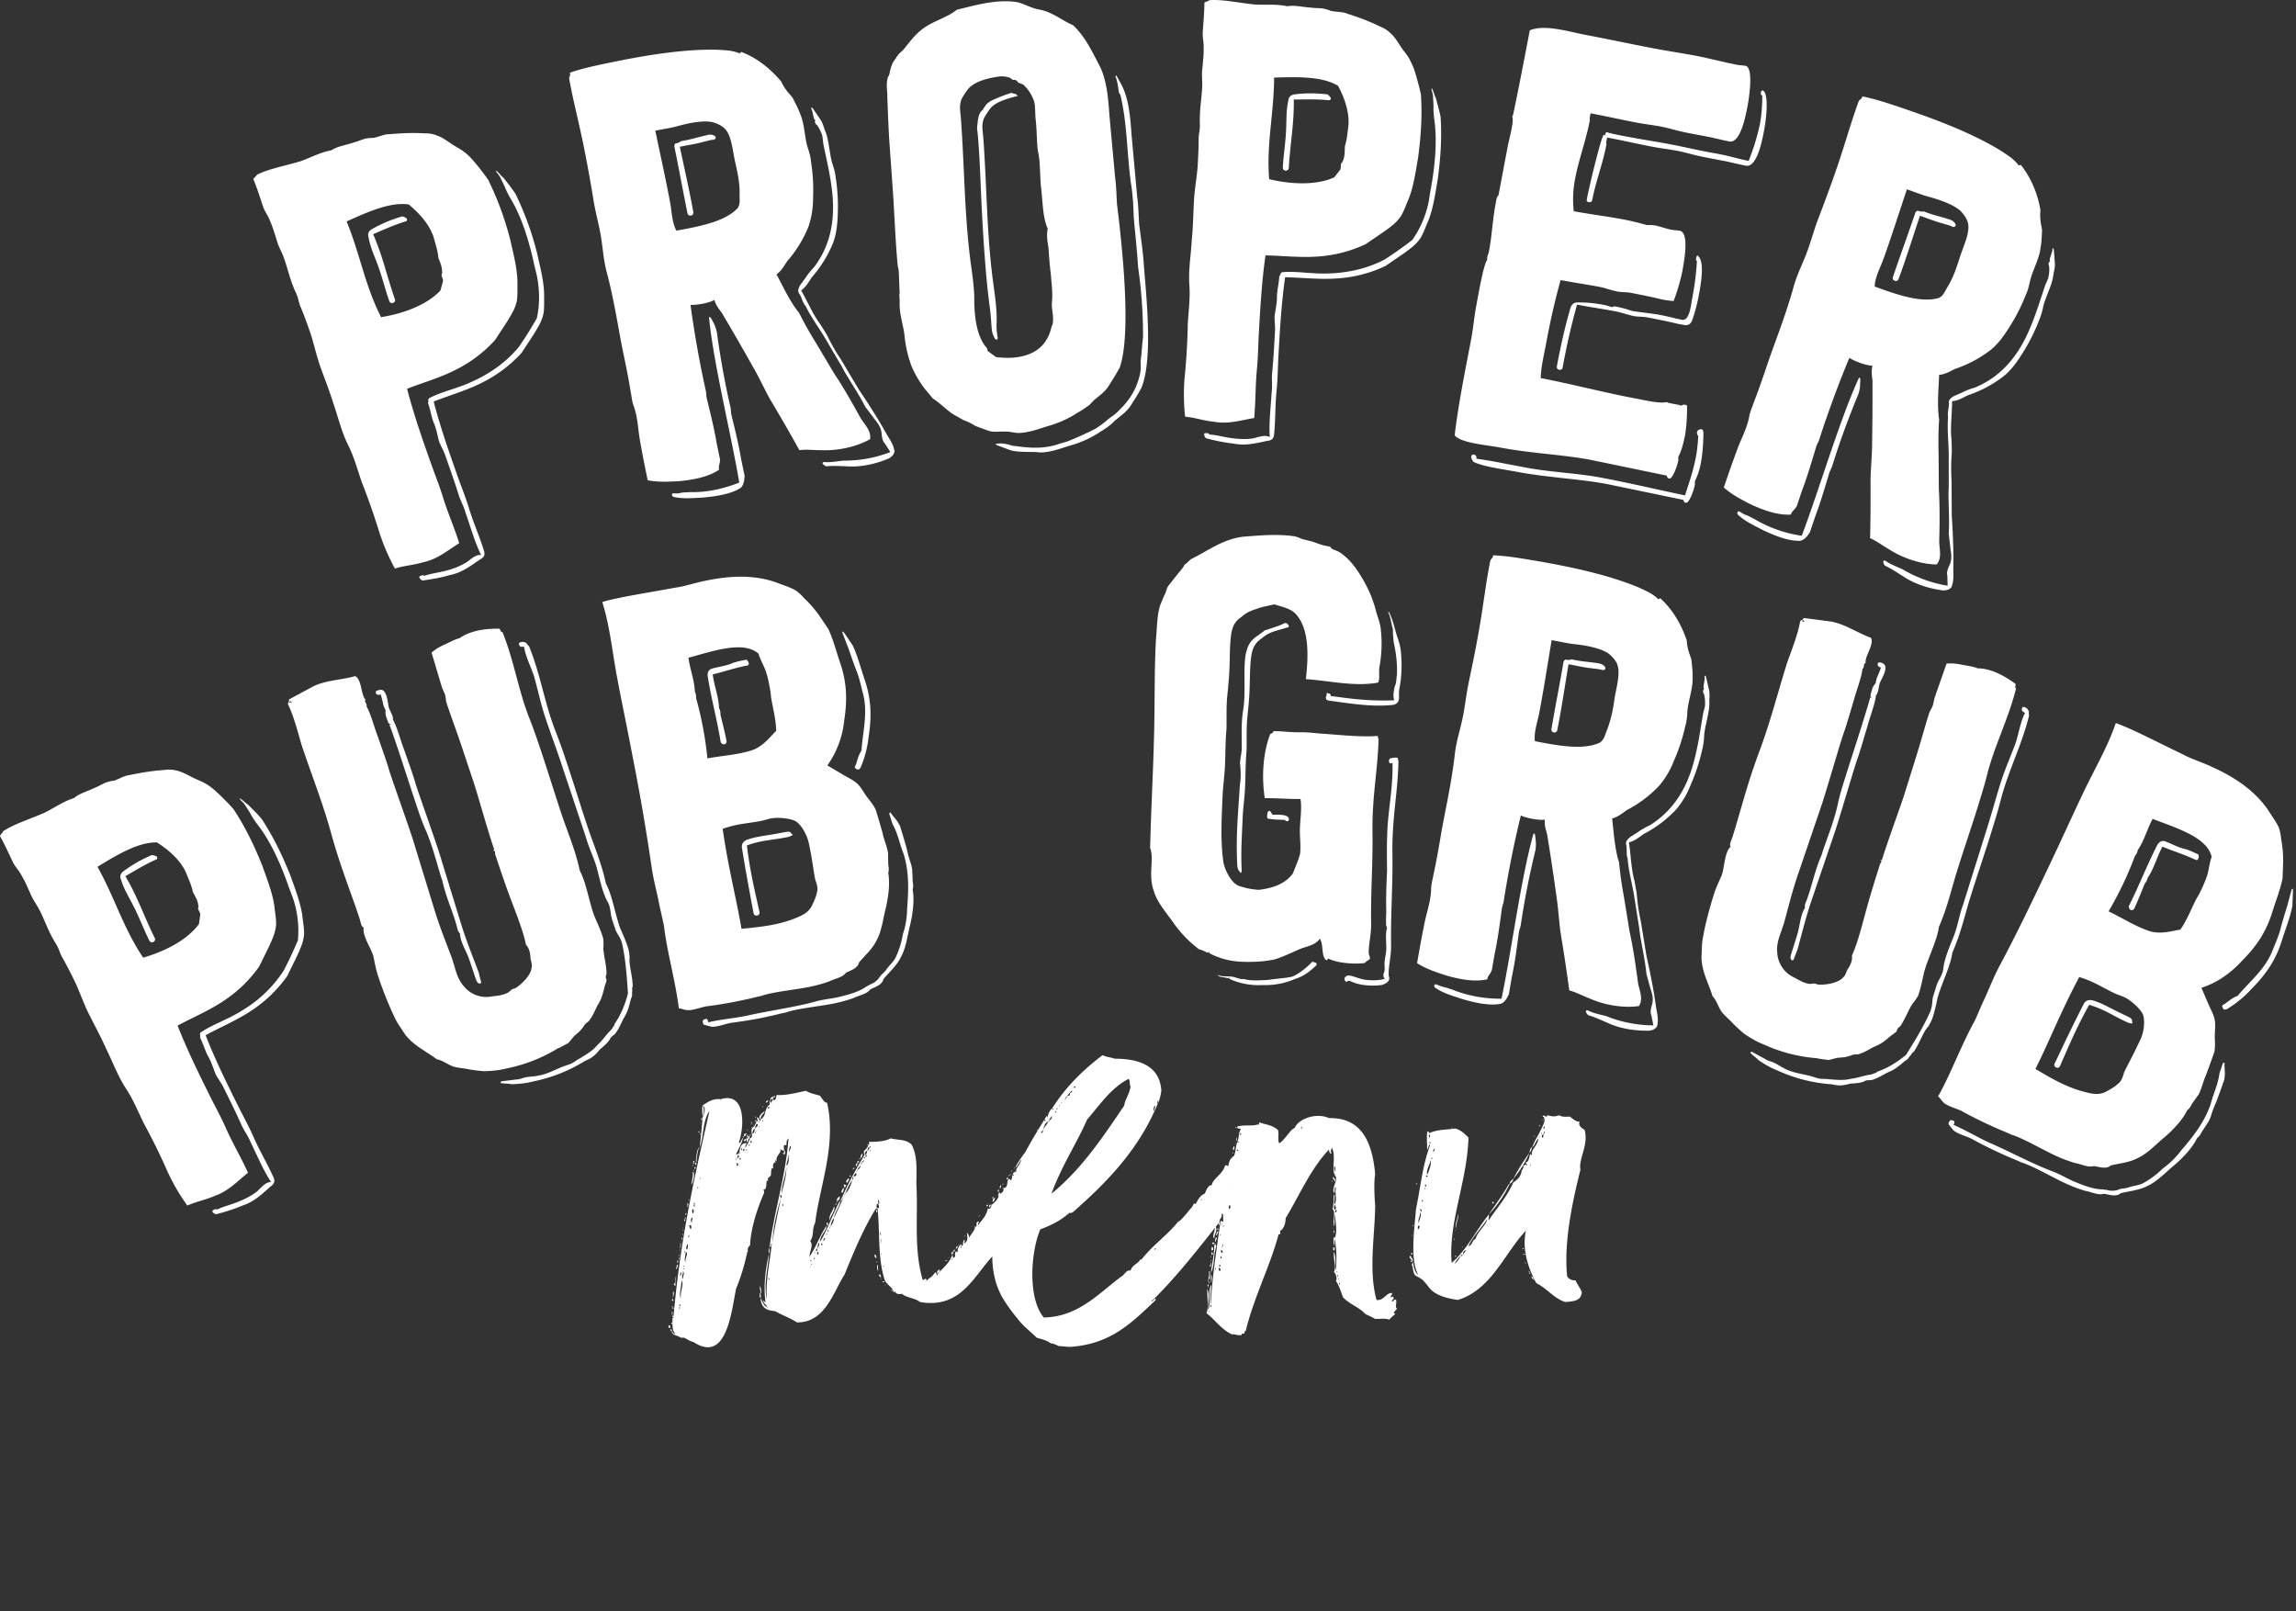 <svg width="560" height="393" fill="none" xmlns="http://www.w3.org/2000/svg"><rect width="100%" height="100%" fill="#333333" stroke="none"/><path d="M119.23 44.19a74.77 74.77 0 0 1 5.23 14.31c.8 3.58 1.69 6.95 1.74 10.16 0 1.7.05 3.21-.1 4.5-.37 1.98-1.26 3.38-2.33 5.14l-3 4.6a32.34 32.34 0 0 1-9.45 7.2c-3.77 1.97-8.1 3.18-12.03 4.72 1.64 6.35 3.9 12.78 5.85 18.26 1.01 2.86 1.92 5 2.9 8.2 1.21 3.88 2.76 7.34 3.97 11.2-2.9 1.8-5.26 3.87-8.69 4.62-2.65.78-4.35.76-7 1.56a50.92 50.92 0 0 1-4.14-9.93 170.98 170.98 0 0 0-3.92-11.08c-1.1-3.14-1.85-6.12-3.37-9.13-1.62-3.28-2.43-6.84-3.63-10.27-.98-3.19-2.09-5.88-3.2-9.03-1-2.87-1.57-5.75-2.53-8.5-.78-2.19-1.45-4.1-2.32-6.1-.35-.97-.4-1.57-.75-2.51-.23-.69-.67-1.45-.9-2.14-1.06-2.56-1.62-5.43-2.67-7.98-.67-1.46-1.15-2.36-1.54-3.92-.44-1.24-.75-2.5-1.4-3.98-.53-1.5-1.29-2.32-1.73-3.55-.72-2.05-1.5-4.7-2.43-6.84.28-.56.58-.51.86-1.07 2.72-1.44 7.22-2.25 10.68-3.32 2.6-.93 4.77-2.16 7.53-2.67 1.36-.94 3.43-1.22 5.2-1.83 1.57-.4 2.7-1.1 4.07-1.13.42-.14.78.04 1.2-.1 1.29-.3 2.47-.88 3.7-.86 2.85-.23 5.4-.38 8.4-.2 1.7 0 2.21.15 3.83.8 1.49.7 2.6 1.7 3.95 2.45.8.49 1.35.76 2 1.29 1.02.7 2.05 1.88 3.14 3.2.85 1.08 1.92 2.39 2.92 3.9l-.04.03ZM99.7 49.87c-4.55-.7-10.25 1.94-15.16 4.13 3.32 8.06 4.42 15.53 8.41 23.35 5.68-.92 11.23-3.05 14.48-6.51l.6-2.21c.1-.19-.05-.6-.34-1.42 0-.45.27-.56.12-.96.08-1.1-.5-2.29-.88-3.38-.17-1.77-.71-3.28-1.11-4.84-.98-3.2-3.5-5.99-6.12-8.15v-.01Zm-1.74 2.92c.15-.06.64.07 1.25.49.15.41.06.6-.21.69-2.78.83-5.43 2.06-7.99 3.14 2.34 5.33 3.41 10.48 5.3 15.83.15.42-.04.78-.43.93-.42.14-.78-.04-.93-.44-1.02-2.86-1.56-5.3-2.68-8.43-.93-2.6-1.98-4.7-2.38-7.17-.3-.82.05-1.56.98-2.03a33.12 33.12 0 0 1 7.11-2.98l-.02-.03Zm32.31 11.64c-1.25-5.71-3.06-11.7-5.95-16.36-.47-.9-.9-1.69-1.25-2.63l-1.14-2.36-.9-1.21c-.05-.15.05-.33.1-.19.65.55 1.03 1.18 1.69 1.7.85 1.1 1.92 2.4 2.92 3.91a74.7 74.7 0 0 1 5.22 14.31c.8 3.58 1.7 6.95 1.75 10.16 0 1.71.05 3.22-.11 4.5-.38 1.98-1.27 3.38-2.34 5.14l-3 4.6a32.34 32.34 0 0 1-9.45 7.2c-3.77 1.97-8.11 3.18-12.03 4.73 1.63 6.35 3.92 12.77 5.84 18.25 1.02 2.86 1.93 5 2.9 8.2 1.08 3.46 2.47 6.51 3.49 9.85.34.96.13 1.65-.78 2.12-2.36 1.6-4.54 3.3-7.4 3.87-2.38.69-3.98.94-6.32 1.3-.41.15-.78-.03-1.07-.4l-.05-.14c-.24-.22-.15-.42.27-.56l.27-.1c.27-.08.46 0 .51.13 1.63-.58 3.57-.8 5.26-1.25a18 18 0 0 0 5.25-2.16c1.08-.85 2.26-1.88 3.4-1.67-1.6-3.28-2.46-6.51-3.77-10.21-.4-1.56-1.1-2.69-1.63-4.2-.98-3.19-2-6.05-3.4-10.03-.37-1.08-1.08-2.23-1.48-3.32-.44-1.68-.7-3.28-1.38-4.75-.53-1.5-.69-2.83-1.23-4.34-.15-.41.12-.5 0-.92.03-.33.12-.5.54-.65 3-1.53 6.75-2.24 10.43-4.01 4.65-2.1 8.62-5.21 11.18-8.42a93.6 93.6 0 0 0 4.32-6.91c.72-3.18.74-6.59.03-10.33l-.69-2.83v-.02ZM157.97 117.12c-.58-2.85-1.24-5.97-2-10.41-.41-2.72-.49-5.25-1.47-7.86-.38-1.1-.49-2.41-.72-3.55-.47-3.02-1.13-6.16-1.8-9.42-1.2-5.82-2.14-12.6-4.1-19.9-.82-3.25-.89-6.48-1.6-9.9-.56-2.7-1.14-4.8-1.61-7.81a349.2 349.2 0 0 0-2.41-13.14c-1.25-6.11-2.45-10.46-3.45-16.03.05-.46.42-.84.16-1.36 3.18-1.11 7.02-1.9 10.44-2.6 8.52-1.76 17.7-3.2 25.45-3.01 2.25.13 3.6.14 5.35.82.24.4.35-.51.85-.19 3.7 1.46 6.92 4.07 9.47 7.1.8 1.76 1.75 2.76 2.73 3.88.74 1.47 1.43 2.67 1.85 3.92 1.07 2.3 1.08 5.26 1.77 7.93.4 1.25.82 2.5.93 3.8.47 3.02.63 5.96.5 8.93a21.7 21.7 0 0 1-1.1 6.9A29.66 29.66 0 0 1 192 63.7c-.8 1.2-1.44 2.38-2.6 3.21 1.7 3.21 3.32 6.73 5.5 9.4a92.2 92.2 0 0 0 4.19 7.44L203.4 91c2.36 3.52 4.44 7.24 6.58 11.09 1.1 1.7 2.56 3.03 2.22 5.02-2.78 1.62-7.28 2.83-11.6 2.69-2.21 0-3.9-.24-5.64-.02-2.12-3.86-4.19-7.44-6.7-11.66-1.57-2.64-2.73-5.37-4.33-8.15a609.5 609.5 0 0 0-7.86-13.64c-.63-.91-1.37-1.65-1.83-3.18-1.2.7-4.03 1.27-5.82 1.2a254.5 254.5 0 0 0 3.74 21c.1.57.09 1.17.21 1.75.93 3.8 1.84 7.47 2.44 11.07l.8 3.84c.05 1.02-.42 1.56-.23 2.56-2.6 1.72-6.02 2.43-9.94 2.8-2.8.12-4.84.25-7.45-.24l-.02-.02ZM140.13 19l.11-.17-.14.04.03.15v-.02ZM165 56.25c6.15-1.12 11.83-2.28 14.88-5.44.8-1.2.43-2.16.52-3.96-.03-2.35-.41-4.2-.89-6.47-.76-2.96-.92-6.62-2.35-8.55-.64-.9-1.8-1.56-3.23-2-2.34-.56-5.76.15-8.42.86-1.54.47-3.85.8-5.68 1.18 1.09 5.26 2.68 12.34 3.74 18.2.29 2.15.5 4.64 1.43 6.22v-.04Zm.72 64.01c1-.2 1.6-.18 2.62-.24 3.86.1 7.85-.72 11.97-2.32-2.03-12.03-6.26-28.94-7.36-40.11-.03-.1 0-.2.09-.31l.34.22.5.94c.44.8.77 1.62.97 2.61.84 6.2 1.92 12.2 3.32 18.3.11.55.1 1.15.2 1.73.93 3.81 1.83 7.48 2.43 11.07l.8 3.85c.04.14-.06.45-.07 1.05-.2 1.23-.64 1.9-1.33 2.2-1.97 1.14-4.97 1.75-8.76 2.1-2.8.13-4.66.36-7.15-.16-.16-.11-.34-.22-.38-.37-.05-.29.06-.45.2-.49h1.49l.14-.03-.01-.04Zm6.77-87.34c.71-.14 1.3-.13 1.82.22.5.34.18.85-.26.94-1.01.06-1.56.33-2.56.53-1.54.47-3.84.8-5.67 1.18.96 4.7 2.34 10.63 3.28 15.93.09.41-.15.76-.56.85-.42.09-.77-.15-.86-.56-1.08-5.26-2.05-10.69-3.19-16.24a.8.8 0 0 1 .27-.8l.57-.1c.54-.26.8-.46.8-.46 2.3-.33 4.22-1.02 6.36-1.45v-.04Zm28.58 79.77c1.65.11 2.94-.16 4.51-.34 3.7-.02 7.32-.47 11.58-2.09l-1.33-2.1c-.54-.5-.72-1.34-.83-2.65-.22-1.74-1.29-2.7-2.12-3.87l-1.84-2.43c-1.97-3.88-4.44-7.23-5.71-9.8l-4.12-7c-1.58-2.63-3.4-5.08-4.71-7.76-.78-.87-.84-1.9-1.51-2.96-.58-.62-.18-1.6.27-2.28l1.16-1.58a18.3 18.3 0 0 1 2.13-2.67c3.73-4.92 5.17-10.85 4.46-17.96-.42-4.21-1.36-8.02-2.18-12-.1-.56-.14-1.44-.29-2.15a9.62 9.62 0 0 0-1.27-2.56c-.5-.34-.6-.76-.4-1.25-.14.03-.34-.22-.43-.66-.24-1.14-.39-1.85-.58-2.1-.17-.1.09-.3.25-.2.02.1.09.18.2.25l1.69 2.47c.63.9.78 1.62 1.12 2.58 1.07 2.3 1.09 5.26 1.78 7.93.4 1.25.82 2.5.93 3.8.47 3.02.63 5.96.5 8.93-.07 2.54-.34 4.81-1.1 6.9a29.64 29.64 0 0 1-5.23 8.49c-.8 1.2-1.43 2.37-2.6 3.2 1.62 2.78 2.82 5.8 4.67 8.25l1.56 2.5c1 2.01 1.98 3.88 3.48 6.1l4.32 7.25c2.36 3.52 4.74 7.19 6.86 11.03.89 1.46 1.52 2.36 1.78 3.63.29.7-.13 1.5-1.18 2.18-2.72 1.16-6.52 2.23-10.27 1.96-1.94-.06-3.45-.18-5.05 0-.3-.1-.65-.31-.85-.56-.2-.26-.09-.42.35-.51v.03ZM272.97 89.87c-.9 1.67-1.43 2.43-2.46 4.1-1.04 1.67-2.16 2.34-3.67 3.61l-1.21 1.25c-.98.66-1.8 1.3-2.78 1.8a25.57 25.57 0 0 1-6.62 3.1c-2.7.78-5.1 1.82-7.88 1.87-1.16-.05-2.2-.42-3.37-.34-1.6-.04-2.47.18-3.8-.17l-3.28-1.21a13.44 13.44 0 0 0-2.86-1.4l-2.72-1.54c-1.7-1.18-3.1-2.69-4.78-3.74l-2.06-2.47a26.2 26.2 0 0 1-3.16-5.44 30.13 30.13 0 0 1-1.65-6.86c-.22-3.05-1.43-5.71-1.23-9.07-.08-1.01-.13-1.74 0-1.89-.1-1.3-.15-4.06-.24-5.37-.04-.58-.22-1-.25-1.43-.6-6.2-.78-12.75-1.26-19.27l-.69-9.7c-.3-4.2-.4-7.53-.58-12.03.06-1.3-.32-2.6 0-4.23-.03-.43.37-.9.5-1.34.32-1.63.66-2.81 1.6-3.9.52-1.05 1.35-1.56 2.02-2.32 1.6-2.02 3.07-4.01 5.43-5.48 2.35-1.47 5.22-2.27 7.42-4.03 4.44-1.05 9.27-2.56 14.4-1.9 1.78.3 3.6 1.48 5.37 1.79l1.04.22c2.97.8 5.13 2.68 7.54 3.68 2.98 2.85 4.52 6.22 6.37 9.73 1.85 3.5 2.2 8.12 2.49 12.33l1.38 15.04c.3 2.16.32 4.48.47 6.66 1.03 8.22 3.74 31.6.56 39.97l-.04-.02Zm-16.6-22.37c-.36-2.88-.52-5.2-.65-7.07-.27-1.73-.5-3.02-.18-4.65-1.22-2.68-1.2-6.46-1.6-9.92-.34-2.74-.16-6.39-.8-9.11-.3-2.16-.23-5.23-.58-7.97-.09-1.3-.03-2.6-.29-3.9a9.69 9.69 0 0 0-2.77-4.31l-1.06-.37c-.47-.4-.32-.56-.78-.67-.16-.12-.58.04-.72-.09l-.47-.4a5.55 5.55 0 0 0-2.8-.38c-2.16.31-5.46.98-7.22 2.7-.54.48-1.6 2.16-1.97 2.9-.6 1.8-.22 2.93-.08 5.1.8 11.14.8 21.05 2.02 32 .43 4.05 1.32 8.35 1.2 12.58.14 4.07.74 8.38 3.11 10.98.19.42.04.58.2.7l2 1.46c5.88.74 11.88-.57 13.46-7.08.11-.45.38-.9.36-1.05.31-1.76-.23-3.32-.21-4.94.27-2.34-.02-4.37-.19-6.53l.02.02Zm-9.63-44.85c.1 0 .15.04.16.13h.3c0 .13.16.1.45.09l.47.4c.14 0 .16.13 0 .14-2.14.6-4.72 1.22-6.2 2.64-.55.47-1.6 2.15-1.98 2.9-.6 1.8-.22 2.92-.08 5.1.8 11.14.78 21.04 2.02 32 .43 4.05 1.32 8.35 1.2 12.57-.06 1.3.03 2.47.25 3.61.05.73-.24.75-.7.35 0-.15-.17-.27-.19-.42-.5-.98-.56-1.85-.63-2.87a71 71 0 0 0-.53-5.35c-.96-7.35-1.5-16.76-1.87-23.87-.3-6.24-.44-12.2-1-17.98-.22-1 .02-1.74.1-2.78.2-1.32.57-2.09 1.26-2.56v-.14l.53-.76c.25-.46.94-1.1 2.21-1.62a35.88 35.88 0 0 1 4.25-1.61l-.02.03Zm30.84 42.31c-.52-7.38-1.05-10.54-1.12-13.59a52.27 52.27 0 0 0-.66-6.93c-.96-7.35-.9-14.62-2.55-21.35-.15-.13-.33-.42-.33-.56-.24-1.3-.33-2.6-.85-3.87 0-.14.27-.3.27-.16l1.16 2.1c1.85 3.5 2.2 8.13 2.49 12.34l1.37 15.04c.31 2.16.33 4.48.48 6.66.34 2.88.87 6.04 1.12 9.67.5 6.95 2.4 23.11-.58 30.31-.9 1.67-1.43 2.44-2.47 4.1-1.05 1.67-2.16 2.34-3.66 3.61l-.27.17c-.68.78-1.51 1.41-2.2 1.9l-1.52.98a25.57 25.57 0 0 1-6.63 3.1c-2.7.78-5.1 1.82-7.87 1.87-2.2-.27-4.79.06-7.16-.5l-3-1.1-.6-.25c-.1-.08-.11-.18-.02-.29l1.02-.07c1.02.07 1.76.16 2.8.53.14 0 .3.12.72.09 3.37.49 7.18.8 10.74-.5l2-.57a76.82 76.82 0 0 0 6.9-3.12 23.97 23.97 0 0 0 3.04-2.25c.96-.8 1.94-1.3 2.88-2.4 2.45-2.36 4.01-4.95 4.81-8.05.35-1.2.4-2.5.3-3.81.3-1.9.32-3.67.6-5.86a115.5 115.5 0 0 0-1.23-17.22l.02-.02ZM346.58 23.21c.3 5.1.05 9.46-.7 15.23-.63 3.59-1.1 7.05-2.3 10.05-.67 1.56-1.17 3-1.83 4.12-1.1 1.68-2.46 2.63-4.13 3.84l-4.54 3.1a32.27 32.27 0 0 1-11.5 3c-4.23.34-8.71-.18-12.92-.27-.94 6.5-1.3 13.3-1.63 19.1-.17 3.05-.15 5.37-.47 8.7-.37 4.04-.3 7.83-.66 11.87-3.37.55-6.33 1.55-9.8.91-2.73-.29-4.31-.96-7.05-1.25a49.39 49.39 0 0 1 0-10.76c.36-3.9.58-7.82.65-11.74.18-3.34.64-6.37.38-9.72-.23-3.65.4-7.24.6-10.87.33-3.32.35-6.22.53-9.56.16-3.05.76-5.92.92-8.82.13-2.32.24-4.35.22-6.53.05-1.02.24-1.58.3-2.6.03-.72-.06-1.59 0-2.32 0-2.75.59-5.64.59-8.4-.06-1.6-.15-2.63.09-4.2.07-1.31.29-2.6.24-4.21.09-1.6-.3-2.63-.22-3.94.13-2.18.41-4.92.4-7.24.45-.42.74-.25 1.2-.65 3.06-.28 7.5.7 11.13 1.05 2.76.14 5.25-.15 7.97.43 1.61-.34 3.63.2 5.51.31 1.58.24 2.9 0 4.2.53.43.02.7.33 1.14.34 1.29.22 2.61.15 3.74.64 2.72.87 5.13 1.74 7.81 3.05 1.56.67 1.98.98 3.23 2.21 1.1 1.22 1.75 2.58 2.7 3.77.55.77.95 1.22 1.35 1.96a18.48 18.48 0 0 1 1.67 4.16c.36 1.32.85 2.96 1.2 4.71h-.02Zm2.38 22.96c1.05-5.76 1.66-11.98.81-17.4-.09-1.02-.18-1.9-.13-2.92l-.14-2.64-.36-1.46c0-.15.16-.3.14-.15.4.74.51 1.49.9 2.23.35 1.33.84 2.96 1.19 4.72.3 5.1.05 9.45-.7 15.22-.63 3.6-1.1 7.06-2.3 10.05-.67 1.56-1.18 3-1.83 4.12-1.1 1.69-2.47 2.63-4.13 3.85l-4.54 3.1a32.28 32.28 0 0 1-11.5 3c-4.23.34-8.71-.19-12.92-.28-.94 6.5-1.3 13.3-1.63 19.1-.17 3.05-.15 5.37-.47 8.7-.35 3.6-.24 6.96-.59 10.43-.05 1.01-.52 1.58-1.54 1.65-2.8.58-5.44 1.3-8.33.7a44.3 44.3 0 0 1-6.33-1.21c-.43-.02-.7-.33-.83-.78v-.15c-.13-.29.03-.43.47-.41h.3c.28.03.43.18.4.32 1.75.1 3.6.64 5.34.87 1.87.26 4.05.37 5.66.02 1.33-.36 2.81-.87 3.8-.23-.24-3.65.23-6.97.45-10.89.23-1.58 0-2.9.1-4.5.33-3.32.5-6.37.73-10.58.07-1.16-.16-2.48-.09-3.64.24-1.73.62-3.3.56-4.92.1-1.6.46-2.88.55-4.48.02-.44.3-.42.34-.85.17-.3.31-.42.75-.4 3.35-.26 7.1.52 11.17.32 5.1-.16 9.96-1.48 13.57-3.46a98.05 98.05 0 0 0 6.66-4.72 25.03 25.03 0 0 0 4.01-9.52l.45-2.89v.08Zm-22.61-25.24c-3.94-2.4-10.2-2.16-15.59-2.01-.03 8.72-1.9 16.03-1.21 24.78 5.59 1.32 11.54 1.5 15.87-.44l1.42-1.81c.15-.15.18-.58.22-1.43.16-.44.45-.42.49-.86.49-1 .41-2.3.47-3.46.53-1.73.62-3.3.85-4.9.33-3.32-.92-6.88-2.5-9.87h-.02Zm-2.72 2.03c.14 0 .56.33.96.93-.02.43-.18.58-.47.56-2.89-.31-5.8-.18-8.56-.18.1 5.82-.9 11-1.22 16.65-.02.44-.33.71-.76.7-.44-.03-.71-.33-.7-.77.17-3.05.6-5.5.79-8.82.14-2.76 0-5.08.56-7.53.06-.87.65-1.41 1.69-1.5 2.34-.31 4.95-.31 7.7 0v-.04ZM410.84 106.76c-.33 1.7-.76 3.25-1.47 4.6-.07.43.04.59-.05 1.03-.31 1.56-1.44 4.46-2.16 4.31-.44-.07-.55-.25-.6-.7l-17.64-3.65c-6.82-1.45-15.18-1.7-23.17-3.23-2.99-.56-9.68-1.1-10.95-2.98.74-6.2 1.92-12.48 3.1-18.61l.93-4.84c.5-2.7.74-5.48 1.25-8.19.5-2.7 1.87-10.57 2.7-11.15-.1-.17-.1-.31 0-.75.07-.43.3-.83.38-1.25.78-4.14.83-7.53 1.63-11.67.15-.7.17-1.6.7-2.08l2.26-11.98c.3-1.56 1.65-6.33 1.07-7.18l.22-.4c1.47-6.97 2.88-14.37 4.08-20.65 3.68-1.52 9.54.35 13.53 1.1 5.56 1.05 11.1 2.24 16.8 3.33 3.29.62 6.74 1.13 10.17 1.78 3.42.65 6.78 1.58 10.21 2.23.56.11 1.3.11 1.89.22 2 .38.92 7.56.58 9.41-.4 2.15-1.67 9.58-4.52 9.04-1.7-.33-3.54-.82-5.1-1.13l-4.84-.92c-2.43-.45-4.65-1.18-6.93-1.62-1.85-.34-3.74-.56-5.6-.9-3.84-.73-7.52-1.58-11.37-2.3-.2 1-.27 1.43-.16 1.59l-.05.29c-.9 4.7-2.67 9.4-3.56 14.1a26.3 26.3 0 0 0-.33 7.9c3.85.73 8.19 1.26 12.18 2.02 2.14.4 3.97.9 5.64 1.36.74 0 1.34-.03 2.05.1 1.14.21 2.65.8 3.94 1.04.56.11 1.3.11 2.03.24 2.28.44 1.25 6.59.62 10.02a47.34 47.34 0 0 1-2.1 7.13 21.4 21.4 0 0 1-3.04-.44c-2.68-.65-4.97-1.09-7.38-1.56-1.15-.22-2.2-.13-3.2-.3-1.57-.3-2.94-.86-4.51-1.17-3-.56-6.15-1.02-9.44-1.65a180.04 180.04 0 0 0-3.55 15.58c-.57 3-1.2 5.54-1.3 8.33 7.43 1.42 15.3 3.5 23.29 5 2.7.52 5.82 1.26 7.52.84.11.17.4.22.98.33l1.44.27c.56.11.85.17.98.33.34-.24.65-.33.94-.27.3.05.44.07.55.25.01 2.21-.08 5-.59 7.73l-.05.07Zm2.78 4.8c.3-1.55.5-3.44.58-5.34-.15-.02-.26-.2-.24-.35.02-.1 0-.2-.1-.3.08-.44.28-.7.6-.79.12-.07.22-.1.32-.09.45-.05.69.28.69 1.02-.04 2.5-.19 4.84-.59 6.98a16.4 16.4 0 0 1-1.46 4.6c-.08.43.03.6-.06 1.01-.29 1.56-1.43 4.46-2.16 4.32-.43-.07-.54-.26-.6-.7l-17.63-3.66c-6.82-1.45-15.19-1.7-23.17-3.23-2.7-.5-8.47-1.3-10.47-2.43-.34-.5-.43-.81-.52-1.12.07-.44.27-.7.7-.6.44.07.66.42.59.85v.15c2.28.29 4.57.72 6.83 1.16l5.28 1c6.14 1.16 12.45 1.32 18.58 2.5 6.84 1.3 13.5 2.87 20.18 4.28 1.05-3.2 2.01-5.97 2.64-9.25ZM381.16 89.6c-.07.43-.42.65-.85.58-.44-.07-.66-.42-.58-.85l.1-.57c.9-4.7 1.85-8.96 3.18-13.58.32-.98.87-1.46 1.89-1.42 2.35 0 3.95.16 6.38.62.7.12 1.25.38 1.98.52.14.02.34-.23.49-.2 2.14.4 2.98.71 4.23 1.1 2.28.43 4.6.57 6.9 1 2.13.4 3.67.86 5.38 1.19 1.85.34 2.18-3.72 2.49-5.3.56-3 .94-5.73 1.14-9.09-.15-.02-.26-.2-.24-.34l.06-.3c.12-.7.3-.83.65-.32 1.32 1.58.58 6.31-.06 9.6a40.8 40.8 0 0 1-1.54 5.77c-.32.98-1.01 1.43-2.01 1.25l-1.58-.3c-2.69-.65-4.97-1.08-7.38-1.55-1.15-.22-2.2-.13-3.2-.31-1.56-.3-2.94-.85-4.51-1.16-3-.57-6.15-1.02-9.44-1.65a172.3 172.3 0 0 0-3.5 15.29l.02.02Zm7.15-40.75c-.08.44-.4.5-.82.44-.44-.08-.54-.26-.45-.68l.05-.29c.5-2.7 3.56-15.58 4.12-15.47.1.02.18.09.25.2.15.03.02-.9.46-.8 1.54.44 3.1.74 4.68 1.03 3.43.66 6.87 1.17 10.72 1.9 3 .55 6.24 1.33 9.1 1.86l3 .56c2.7.51 4.8 1.22 7.08 1.63a54.4 54.4 0 0 0 2.74-8.94c.43-2.29.58-4.6.58-6.98-.15-.04-.26-.2-.38-.37l.07-.43c.07-.44.25-.55.65-.33 1.36 1.43.5 7.48.18 9.2-.4 2.14-1.67 9.58-4.51 9.03-1.71-.32-3.54-.81-5.12-1.12l-4.84-.93c-2.44-.45-4.65-1.18-6.94-1.61-1.85-.35-3.73-.56-5.58-.9-3.85-.73-7.53-1.59-11.38-2.31l-.24 1.29c.11.16.1.3.04.6-.87 4.57-2.56 8.81-3.43 13.38l-.03.04ZM420.45 118.88c.93-2.76 1.96-5.77 3.54-10 1.02-2.55 2.22-4.77 2.69-7.5.23-1.15.8-2.35 1.16-3.45 1.1-2.85 2.14-5.86 3.21-9.04 1.9-5.64 4.5-11.95 6.5-19.25.92-3.2 2.5-6.04 3.6-9.34.9-2.61 1.44-4.72 2.56-7.57 1.4-3.66 3.02-8.02 4.56-12.55 2-5.92 3.16-10.27 5.11-15.59.28-.36.78-.5.84-1.08 3.3.65 7.02 1.9 10.3 3.03 8.26 2.79 16.91 6.16 23.52 10.23 1.88 1.25 3.03 1.94 4.2 3.4 0 .46.55-.26.84.28a24.2 24.2 0 0 1 4.59 10.9c-.2 1.93.13 3.27.4 4.74-.1 1.65-.11 3.03-.38 4.32-.24 2.52-1.73 5.08-2.47 7.74-.29 1.3-.56 2.58-1.12 3.76a44.46 44.46 0 0 1-4.07 7.96c-1.34 2.16-2.72 4-4.42 5.41a29.68 29.68 0 0 1-8.79 4.7c-1.28.64-2.43 1.32-3.86 1.45-.14 3.63-.53 7.48 0 10.89-.2 2.85-.2 5.6-.13 8.54l.06 8.44c.25 4.23.2 8.49.09 12.9.09 2.01.67 3.9-.62 5.46-3.21 0-7.71-1.23-11.37-3.54-1.93-1.1-3.25-2.18-4.87-2.87.11-4.4.13-8.54.11-13.44-.03-3.06.35-6 .37-9.22.1-5.31.12-10.37.1-15.74-.09-1.11-.36-2.1 0-3.67-1.38 0-4.11-.94-5.64-1.9a260.33 260.33 0 0 0-7.38 20.03c-.18.54-.51 1.05-.7 1.6-1.12 3.75-2.19 7.38-3.48 10.77l-1.25 3.72c-.45.9-1.14 1.14-1.47 2.1-3.12.17-6.42-.94-10-2.6-2.46-1.3-4.3-2.22-6.3-3.98l-.03-.04Zm5.12 6.62c.96.33 1.47.66 2.38 1.11a31.27 31.27 0 0 0 11.5 4.05c4.32-11.42 9.2-28.14 13.88-38.36.04-.1.11-.17.24-.23l.18.36-.06 1.05c0 .93-.14 1.8-.47 2.76-2.41 5.77-4.5 11.5-6.35 17.45-.18.55-.5 1.06-.69 1.6-1.12 3.75-2.2 7.38-3.48 10.78l-1.25 3.72c-.06.14-.28.36-.6.87-.78.96-1.53 1.32-2.25 1.23-2.29 0-5.2-.98-8.62-2.61-2.47-1.3-4.2-2.03-6.1-3.74-.09-.18-.18-.36-.14-.5.09-.28.27-.37.42-.34l1.28.75.15.05h-.02Zm29-100.34.18-.1-.15-.05-.06.15h.02Zm2.66 44.72c5.86 2.14 11.38 3.99 15.6 2.81 1.3-.63 1.47-1.65 2.45-3.16 1.16-2.06 1.76-3.84 2.5-6.04.84-2.94 2.56-6.18 2.3-8.58-.1-1.1-.77-2.25-1.79-3.36-1.74-1.65-5.04-2.77-7.69-3.52-1.56-.38-3.72-1.25-5.5-1.85-1.72 5.08-3.9 12.01-5.95 17.6-.83 2.02-1.9 4.27-1.9 6.1h-.02Zm2.67 66.93c1.38.92 2.61 1.34 4.08 2a31.7 31.7 0 0 0 11.05 4.04l-.07-2.49c-.22-.69.05-1.5.6-2.7.68-1.6.23-2.98.1-4.41l-.36-3.03c.25-4.35-.2-8.49 0-11.34v-8.13c-.05-3.06-.4-6.11-.16-9.09-.22-1.14.23-2.06.2-3.3-.19-.83.65-1.47 1.38-1.83l1.8-.78c1.28-.64 1.97-.87 3.17-1.23 5.7-2.36 9.94-6.75 12.9-13.27 1.76-3.84 2.86-7.6 4.17-11.46.18-.55.6-1.33.83-2.02.19-1.01.3-1.74.2-2.84-.27-.55-.12-.97.27-1.3-.14-.05-.18-.36-.03-.77.38-1.11.6-1.8.56-2.1-.09-.19.24-.24.33-.04-.04.1-.03.2.03.32l.22 3c.1 1.1-.14 1.8-.32 2.79-.24 2.52-1.73 5.08-2.47 7.75a16.69 16.69 0 0 1-1.13 3.75 44.52 44.52 0 0 1-4.06 7.97c-1.34 2.16-2.72 3.99-4.43 5.4a29.68 29.68 0 0 1-8.78 4.7c-1.29.64-2.43 1.33-3.86 1.45 0 3.22-.5 6.43-.13 9.46l.07 2.94a49.59 49.59 0 0 0-.07 7.02l.05 8.43c.26 4.23.48 8.58.37 13 .03 1.7.12 2.79-.3 4.04-.08.72-.86 1.23-2.12 1.27-2.94-.38-6.75-1.36-9.85-3.48-1.65-1.02-2.88-1.9-4.35-2.54-.24-.24-.42-.6-.46-.93-.03-.33.15-.42.55-.27l.02.02Zm15.56-83.3c.7.24 1.2.57 1.47 1.11.27.54-.27.82-.69.69-.9-.45-1.5-.5-2.46-.83-1.56-.39-3.72-1.26-5.5-1.86-1.52 4.54-3.34 10.36-5.2 15.4-.15.42-.52.6-.93.46-.42-.14-.6-.5-.46-.92 1.73-5.08 3.63-10.27 5.45-15.62.09-.28.32-.51.65-.55l.54.18c.6.06.93 0 .93 0 2.16.9 4.17 1.25 6.24 1.96l-.04-.02ZM57.04 197.46c2.78 4.3 4.72 8.2 6.91 13.58 1.22 3.45 2.5 6.7 2.96 9.88.18 1.68.45 3.17.44 4.48-.15 2.01-.86 3.5-1.71 5.38l-2.41 4.92a32.4 32.4 0 0 1-8.53 8.3c-3.52 2.39-7.67 4.13-11.38 6.13 2.38 6.1 5.43 12.2 8 17.41 1.37 2.72 2.53 4.75 3.87 7.8 1.67 3.7 3.61 6.95 5.3 10.67-2.67 2.14-4.76 4.46-8.06 5.63-2.54 1.08-4.23 1.28-6.75 2.37a50.27 50.27 0 0 1-5.3-9.36c-1.6-3.57-3.35-7.1-5.22-10.52-1.49-3-2.58-5.84-4.44-8.66-2-3.06-3.23-6.5-4.85-9.74-1.36-3.05-2.77-5.59-4.26-8.58-1.36-2.72-2.25-5.52-3.54-8.13-1.03-2.09-1.94-3.9-3.03-5.79-.45-.9-.58-1.48-1.03-2.4-.33-.66-.84-1.37-1.16-2.02-1.37-2.42-2.25-5.21-3.62-7.6-.83-1.37-1.41-2.22-2-3.7-.57-1.19-1.03-2.42-1.86-3.78-.7-1.43-1.54-2.14-2.14-3.32-.96-1.94-2.07-4.48-3.23-6.5.2-.57.53-.57.73-1.16 2.54-1.74 6.89-3.1 10.2-4.57 2.46-1.23 4.47-2.72 7.14-3.55 1.23-1.11 3.25-1.62 4.93-2.45 1.5-.58 2.54-1.42 3.9-1.62.4-.2.79-.05 1.17-.25 1.23-.46 2.34-1.16 3.57-1.29 2.8-.58 5.33-1.02 8.31-1.22a7.98 7.98 0 0 1 3.9.35c1.56.53 2.8 1.38 4.21 1.96.83.4 1.43.58 2.14 1.05 1.1.58 2.27 1.63 3.5 2.8.98.97 2.2 2.14 3.36 3.51l-.02-.01Zm-18.72 8c-4.61-.15-9.95 3.15-14.55 5.93 4.26 7.6 6.26 14.88 11.15 22.17 5.52-1.61 10.8-4.39 13.6-8.2l.32-2.27c.07-.2-.13-.58-.5-1.36-.08-.45.2-.58 0-.98-.06-1.1-.79-2.21-1.3-3.25-.38-1.76-1.08-3.17-1.67-4.68-1.36-3.04-4.2-5.53-7.05-7.34v-.02Zm-1.38 3.12c.13-.08.65 0 1.3.32.2.4.13.59-.12.71-2.67 1.16-5.14 2.7-7.55 4.07 2.98 5 4.64 10.01 7.17 15.07.2.38.05.78-.33.98-.38.2-.78.06-.98-.32-1.36-2.73-2.2-5.07-3.68-8.06-1.24-2.47-2.52-4.43-3.23-6.82-.38-.78-.13-1.56.72-2.14a32.63 32.63 0 0 1 6.7-3.81Zm33.47 7.69c-1.92-5.52-4.44-11.25-7.87-15.53-.58-.85-1.1-1.56-1.54-2.47l-1.42-2.21-1.03-1.1c-.08-.13 0-.33.07-.2.7.45 1.16 1.03 1.89 1.5.98.98 2.2 2.14 3.35 3.52 2.78 4.3 4.72 8.2 6.91 13.59 1.22 3.44 2.5 6.7 2.96 9.87.18 1.68.46 3.17.44 4.48-.13 2.01-.86 3.5-1.7 5.39l-2.42 4.93a32.4 32.4 0 0 1-8.53 8.3c-3.52 2.39-7.67 4.13-11.37 6.13 2.37 6.1 5.42 12.2 8 17.41 1.36 2.72 2.52 4.75 3.86 7.8 1.49 3.32 3.23 6.17 4.65 9.37.45.9.32 1.63-.53 2.2-2.14 1.88-4.1 3.82-6.9 4.73a43.95 43.95 0 0 1-6.1 2.04c-.39.2-.79.06-1.12-.25l-.07-.13c-.25-.2-.2-.38.2-.58l.26-.12c.25-.13.45-.06.52.07 1.56-.78 3.45-1.22 5.06-1.87 1.76-.7 3.7-1.67 4.94-2.77.98-.99 2.01-2.15 3.2-2.07-2-3.07-3.24-6.17-4.98-9.7-.58-1.48-1.41-2.53-2.12-3.97-1.36-3.04-2.7-5.78-4.57-9.56-.51-1.03-1.36-2.08-1.87-3.12-.64-1.63-1.1-3.17-1.94-4.55-.71-1.43-1.04-2.72-1.75-4.15-.2-.39.08-.53-.12-.91 0-.33.07-.53.45-.71 2.8-1.87 6.44-3.03 9.89-5.22a30.9 30.9 0 0 0 10.09-9.71 99.52 99.52 0 0 0 3.46-7.38 25 25 0 0 0-1.2-10.26l-1.03-2.72-.02-.07ZM136.2 255.59a38.32 38.32 0 0 1-12.58 4.97c-2.1.54-3.63.6-5.28.69-1.23-.04-2.52-.24-3.8-.42-1.33-.33-2.7-.33-3.9-.7-1.57-.53-2.31-1.37-4.14-1.82-2.67-2.02-5.52-3.21-7.68-6-.96-1.51-2.01-2.86-2.7-4.45a88.14 88.14 0 0 1-3.96-10c-.54-1.65-.78-3.27-1.14-4.83-.74-2.2-2.7-4.91-2.3-6.87-.6.05-.75-1.29-1.05-2.25-2.25-6.75-4.5-12.12-6.86-20.52-1.98-7.3-4.83-14.46-7.22-21.6-1.02-3.5-1.9-7.03-3.36-10.06 0-.45.42-.6.24-1.14l5.96-3.21c3.18-1.53 6.84-1.53 10.2-2.49 1.65.84 1.38 4.6 2.52 5.73-.41.6.51 1.06.24 1.62 1.2 2.2 1.83 5.04 2.85 7.62.92 2.76 1.97 5.46 2.8 8.4 1.62 4.82 3.6 10.28 5.58 16.2l5.24 17.07c1.29 4.32 3 8.5 4.37 12.16.88 2.61 1.2 4.95 2.9 6.84a7.08 7.08 0 0 0 6.67 2.52c1.01-.18 2.39-.18 3.84-.84.42-.14.73-.54 1.1-.83.39-.29.84-.27 1.2-.54 1.51-.97 3.67-3.22 3.72-4.92.24-.7-.18-1.47-.27-2.2-.05-1.5-.41-2.6-1.1-3.3-.7-3.44-2.3-7.35-3.72-11.16-1.3-3.39-2.85-8.07-3.81-10.95-.06-.15.14-.97-.42-.78-.15-.42.45 0 .14-.51-1.61-4.83-3.08-10.14-4.64-15.28l-3.12-9.36c-1.23-3.72-2.43-6.84-3.77-10.83-.24-.7-.19-1.47-.42-2.16-.24-.69-.55-1.2-.78-1.89l-2.49-8.34c.84-.75 1.84-1.38 3.3-2.02 1.2-.54 2.5-1.28 3.49-1.47 2.85-2.01 6.7-2.4 9.78-2.34.27.37.27.84.74.84 3 7.56 3.81 14.19 6.68 21.33 1.01 2.58 1.8 4.92 2.72 7.66 1.8 5.37 3.27 10.23 4.97 15.33 1.47 4.4 3.41 8.82 4.46 13.8 1.65 3.13 2.22 7.54 3.6 11.2.69 1.62 1.8 4 2.16 5.55 0 .46.09 1.2 0 2.3.09 1.66.74 4.05.78 6.01 0 .46-.28.55-.15.96-.1.19.15.42.15.88l-.46 1.37c-.45 1.84-.69 2.98-1.8 4.74-.63 1.29-1.05 2.34-1.8 3.35-.26.55-.95.78-1.37 1.38-.27.55-.63.84-1.05 1.42l-1.42 1.23-1.41 1.7-2.34 1.24-.1-.03ZM70.56 171.3c.18.1.32.04.6-.05-.15-.42-.64-.1-.6.05Zm46.77 68.1c.14.41-.27.54-.45.45-.33-.04-.6-.42-.84-1.11l-1.52-4.54c-.78-2.34-2.22-4.31-2.34-6.56-.64-.55-.64-1.47-.88-2.16-1.1-3.76-2.52-6.66-3.4-10.65l-.42-1.24c-1.2-4.04-2.25-8.12-3.96-11.84-.83-2.02-1.38-3.67-2.07-5.74-2.21-6.6-4.22-13.11-6.35-19-.27-.36.24-.23.18-.36-.32-.05-.54-.27-.68-.68-.33-.97-.75-1.75-.51-2.89-.1.03-.16 0-.18-.09l-.1-.27c-.45-.93-.45-1.83-.96-3.36-.54.18-.87.15-1.14-.23-.14-.42-.05-.6.36-.73l.15-.05c.69-.24 1.2-.1 1.47.27.78.96.87 2.61 1.14 3.9.33.96.87 1.7 1.05 2.7l-.09.18c1.2 2.2 1.84 5.05 2.85 7.62.93 2.76 1.98 5.46 2.81 8.4 1.62 4.83 3.6 10.29 5.57 16.2l5.25 17.08c1.29 4.31 2.99 8.49 4.37 12.15.33.96.36 1.56.69 2.52v.02Zm13.64 22.98c2.34-.33 4.14-1.38 6.42-2.3l1.51-.51c.96-.33 1.65-1.02 2.58-1.47 1.5-.96 3.06-1.8 4.26-3.27 1.05-.96 1.56-1.74 2.34-2.61.42-.6 1.05-.96 1.41-1.7.1-.19.37-.28.37-.73.5-.78 1.01-1.56 1.47-2.49a25.32 25.32 0 0 0 1.83-5.04c-.27-4.05-.56-8.08-1.38-11.94-.36-1.56-1.05-2.25-1.56-3.3l-.93-2.76c-.36-1.1-.32-2.34-.74-3.57-.23-.7-.74-1.3-1.05-2.25-.87-2.16-1.32-4.45-1.92-6.7-.75-2.66-1.93-4.86-2.67-7.53l-5.97-17.88c-1.23-3.72-2.67-7.53-3.95-11.38-1.11-3.3-1.8-6.75-2.76-10.09-.78-2.34-2.13-4.95-2.4-7.16-.14.05-.27.09-.45 0-.42.14-.64-.1-.78-.51-.1-.27 0-.45.42-.6l.6-.06c.32.06.68.24.92.46.15.42.45.45.6.87 2.85 7.17 3.68 13.77 6.48 20.8 1.01 2.57 1.8 4.9 2.72 7.65 1.8 5.37 3.26 10.23 4.97 15.33 1.47 4.4 3.4 8.81 4.46 13.8 1.65 3.13 2.22 7.53 3.6 11.2.54 1.2 1.2 2.66 1.7 4.17.33.96.45 1.83.5 2.89-.08.18-.03.32-.03.78.1 1.65.75 4.04.78 6l-.14.5c.05.6 0 .93 0 .93s-.04.33 0 .93l-.33.87c-.45 1.83-.69 2.98-1.8 4.74-.63 1.28-1.05 2.34-1.8 3.35-.26.55-.96.78-1.37 1.38l-.18.36c-.51.78-1.11 1.3-1.93 2.02l-.36.27-.54.63a7.2 7.2 0 0 1-2.16 1.8l-1.06.5a38.33 38.33 0 0 1-12.57 4.98c-2.1.54-3.63.6-5.28.69-.83-.18-1.56-.1-2.4-.27-.4.14-.4-.33 0-.46l3.67-.45c.33.05.87-.14 1.84-.45 1.14-.24 2.2-.28 2.93-.37l.15-.05h-.02ZM167.42 246.33c-.6-.03-1.1-.38-1.85-.4-.83-6.78-2.72-12.91-3.66-20.28-.33-1.7-.78-3.4-1.15-5.24-.56-3-1.36-5.66-1.83-8.97a546.13 546.13 0 0 0-4.68-27.17c-1.18-6.28-2.54-12.67-3.72-18.94-1.18-6.28-1.76-12.52-3.63-18.51 4.06-1.22 11.67-2.34 17.5-3.45 2.75-.36 5.09-1.25 7.8-1.76 6.67-1.4 12.31-1.29 17.2.46 1.77.7 3.33 1.14 4.65 1.92.86.58 1.58 1.32 2.14 1.96a27.2 27.2 0 0 1 4 4.72l1.85 2.75c1.21 2.58 1.9 5.41 2.9 8.31 1.65 4.87 1.72 9.13.98 13.85a22.94 22.94 0 0 1-4.12 11.1l4 2.36c1.32.78 2.77 1.4 3.73 2.54.56.63 1.01 1.43 1.63 2.36.82 1.18 1.7 2.03 2.43 3.53l.8 2.65.85 2.94c.33 1.7 1.06 3.2 1.36 4.92l.04 2.5c0 .75.3 1.56 0 2.36.5 2.7 0 6.35-.76 9.3-.56 2.48-.94 5.22-2.16 7.36-.96 1.96-2.87 3.64-4.2 5.22-.32 1.4-1.71 1.8-3.2 2.52-.94 1.22-2.54 1.36-4.03 2.09-1.65.6-3.48 1.1-5.48 1.47-3.57.67-8.34 1.12-11.27 2.12-1.28.24-2.53.64-4.1.93a97.8 97.8 0 0 1-9.16 1.58c-1.7.32-3.48 1.1-4.84.9h-.02Zm2.07-77.63c.22.4.32.98.29 1.56a85.97 85.97 0 0 1 2.76 14.7c3.57-.68 7.94-.91 11.26-2.13 2.6-1.09 4-3.12 5.5-4.57.02-2.21-.64-4.9-1.14-7.62-.18-1-.15-1.6-.35-2.6-.29-1.57-.5-2.7-.87-3.82-.47-1.69-1.47-3.12-1.94-4.8-3.72-3.3-11.32-.53-17.09.99.42 3.03 1.45 5.33 1.56 8.27l.02.02Zm3.21 80.63c3.25-.77 7.04-1.04 10.29-1.8 5.24-1.14 11-1.92 15.93-3.28 1.68-.47 3.43-.64 5.28-1 2.68-.66 5.22-1.29 7.18-2.69.54-.25.8-.45.8-.45a4.5 4.5 0 0 0 2.32-1.76l.24-.34c.49-.53 1-.93 1.36-1.44.81-1.18 1.85-1.98 2.37-3.1a21.9 21.9 0 0 0 1.75-5.64 20.57 20.57 0 0 0 1.03-6.26c.36-4.36.53-8.96-.9-13.43-.86-2.2-1.28-4.33-2.24-6.37l-.47-.94-.38-1.25-.33-.98c-.07-.44.33-.65.4-.22.78 1.04 1.49 1.63 2.21 3.12l.8 2.65.85 2.94c.24 1.29.6 2.4.97 3.52.32.98.34 1.85.4 2.88l.03 1.04c0 .74.3 1.56 0 2.36.51 2.7 0 6.35-.76 9.3-.56 2.47-.94 5.21-2.16 7.35-.96 1.96-2.86 3.65-4.19 5.23-.33 1.4-1.72 1.8-3.21 2.52-.94 1.22-2.54 1.36-4.03 2.09-1.65.6-3.48 1.1-5.48 1.47-3.57.67-8.34 1.12-11.26 2.12-1.3.23-2.54.63-4.1.92-2.98.71-6.14 1.16-9.17 1.58-1.7.33-3.48 1.1-4.84.9l-1.25-.35c-.46-.06-.62-.19-.71-.6-.1-.42 0-.75.44-.82.4-.22.7-.13.81.44l.06.29h-.04Zm2.72-76.57c.22.4.33.98.3 1.56.59 2.4 1.13 4.52 1.48 6.37.07.44-.15.77-.58.85-.46-.05-.8-.28-.87-.72-.82-5.15-2.2-10.07-3.1-15.66-.19-1 .1-1.8.94-2.08 1.69-.48 3.7-.7 5.19-1.42a24 24 0 0 1 3.25-.76c.1-.01.15.02.16.1.01.1.06.13.16.12l.26.54c.07.44-.04.6-.48.67-2.7.51-5.62 1.5-8.3 2.16.41 3.03 1.45 5.33 1.55 8.27h.04Zm21.86 32.95c-.4-2.14-1.88-4.52-3.06-5.33-1.18-.82-4.8-1.16-6.48-.71-.7.13-1.4.42-2.1.54-4 .75-5.65.62-9.38 1.93 1.43 9.92 3.23 16.38 4.59 24.38 4.64-.44 8.69-.9 12.55-2.36 2.34-.89 3.83-1.61 4.68-3.39.33-.65 1.05-2.27 1.09-2.87.49-1.27 0-2.36-.36-3.48-.35-1.85-.67-4.3-1.07-6.44l-.44-2.29-.02.02Zm-5.4-2.83c.56-.1.89-.02 1.1.38.51.35.4.51-.18.62-.1.16-.54.25-1.25.38-4 .74-5.64.62-9.38 1.92.78 6.5 1.98 11.3 3.07 16.26.07.43-.15.76-.58.85-.44.07-.77-.14-.86-.58l-.49-2.58c-.74-3.99-1.41-7.56-2.32-13.15-.18-1 .13-1.65 1.07-2.12 2.2-.85 4.83-1.05 7.68-1.6l2.14-.4v.02Zm18.01-15.66c-.34.51-.63.57-.98.33-.49-.2-.52-.49-.18-1 .38-1.1.6-2.32 1.4-3.52.22-4.31 1.67-9.18.3-14.08-.48-1.83-.86-3.82-1.64-5.6l-.91-2.49-.96-2.77-1.44-3.72c-.07-.44.24-.35.26-.2l.4.5 1.85 2.76c1.21 2.58 1.9 5.41 2.9 8.31 1.65 4.86 1.72 9.13.98 13.85-.25 2.55-.94 5.2-1.96 7.6l-.02.03ZM318.51 165.58c.67-5.93.78-12.17-2.41-15.78-1.25-1.37-3.12-1.73-5.28-2.4-1.62.36-3.07.6-4.4 1.13-1.33.38-2.51.92-3.56 1.88-1.66 1.1-2.42 2.38-2.69 5.26-.24 2.33-.2 4.94-.3 7.26-.08 2.32-.32 4.64-.55 6.95-.26 2.76-.1 5.8-.18 7.98-.26 2.9-.24 5.8-.35 8.57-.1 2.75-.49 5.2-.6 7.67-.2 5.08-.58 11.01.22 16.27.36 1.9 1.85 4.72 3.41 5.52 1 .47 3.3 1 4.46 1.05.73.18 1.75-.07 2.49-.2 3.06-.6 5.15-1.83 6.53-3.66.64-1.58 1.29-3 1.8-4.87.23-2.17-.13-4.2-.04-6.38.1-2.32.49-4.77.13-6.97-2.76.04-5.95-.23-8.71-.2-.8-5.26-.44-11.05 1.34-15.64.44-.12.75-.4.76-.69 2.18-.05 4.21.31 6.39.26 2.18-.06 4.2.3 6.37.4 3.92.3 8.98.8 12.63.5.41.46-.17.59.27.6-.15 7.4-1.58 13.88-1.49 22.6.14 7.43-.44 14.52-.33 22.65.06 2.47-.63 4.92-.58 7.1.11.72.4 1.03.24 1.47-.45.41-.75.4-1.2.96-2.92.32-6.53.03-8.96-1.1 0-.14-.18.73-.6.28-1.1-1.22-.44-3.5-1.4-5.13-1.07 1.56-2.83 1.77-4.6 2.43-2.22.92-4.3 2.01-6.5 2.65-2.34.49-4.97.67-7.87.56-2.9-.11-5.5-.8-7.91-2.05-.44 0 .45-.27-.28-.31v.14c-.58-.01-1.28-.63-2.3-.81a29.41 29.41 0 0 1-6.28-6.5c-1.65-2.4-3.88-4.8-4.77-7.74-1.43-3.98.16-7.7-.89-10.49.22-9.29.73-17.98.98-28.43.18-8.13.04-15.55.45-22.5.26-2.75.24-5.95 1.06-8.38l.96-2.28c.45-.71.49-1.58.96-2.29l2-2.54c.76-.98 1.52-1.69 2-2.69.74-.4 1.04-.97 1.64-1.37 4.16-2.02 7.75-4.92 12.87-5.45 3.93-.27 7.72-.7 12.2-.09 1.02.18 1.58.64 2.58.84l2.01.5c1.3.5 2.58.98 4.18 1.18.4.75 1.12.78 2.12 1.26 2.69 1.7 4.34 4.1 5.97 6.9a29.28 29.28 0 0 1 3.18 7.83c.5 1.61 1.03 3.08 1.12 4.4a31 31 0 0 1-.36 9c-.2 1.31.18 2.64-.3 3.78-5.7 1.07-12.31-.5-17.68-.85l.05-.04Zm-21.48 72.2c1.14.5 2.47.24 3.61.44 1.02.18 1.73.66 2.74.55 1.72.5 3.9.3 5.8.23 2.2-.34 4.09-.41 5.85-.78 1.92-.65 4.34-2.88 4.79-3.44l.14-.15c.15-.14.44 0 1.02.18.14.15.13.3.13.58-2.27 2.09-3.45 2.78-5.37 3.41a17.84 17.84 0 0 1-7.62 1.44c-3.05.16-5.8-.38-8.22-1.5-.44 0 .45-.26-.27-.3 0 .1-.05.15-.15.15-.44-.17-.87-.19-1.87-.37l-.56-.3v-.15l-.02.02Zm5.8-25.32c0 .44-.3.56-.43.13-.42-.31-.54-.9-.65-1.64v-.43c-.31-6.55.18-11.61.58-17.85.05-1.16.24-2.18.27-3.34.04-1.02-.05-2.18-.16-3.21.05-1.16.38-2.3.43-3.47 0-3.34-.18-6.55.4-9.87.6-4.19-.07-9.16.53-13.04.54-2.74 1.45-3.72 3.1-4.81l1.65-1.23c.58-.13.9-.26.9-.26l2.64-.9 1.18-.53c.43-.13.72.03 1 .47.14.15.12.58-.31.56l-2.65.77c-1.32.38-2.5.92-3.56 1.88-1.65 1.1-2.41 2.38-2.68 5.26-.24 2.33-.2 4.94-.3 7.26-.08 2.32-.32 4.64-.56 6.95-.25 2.76-.08 5.8-.18 7.98-.25 2.9-.23 5.8-.34 8.57-.1 2.75-.49 5.2-.6 7.67-.16 4.06-.49 8.55-.23 13.06l-.02.02Zm6.47-12.8c-.44 0-.22-1.91.21-1.9.3 0 .57.31.7.77.09 0 .14.04.14.14 0 .15 4.08-.41 4.02 1.18 0 .3-.16.44-.45.42-.29-.02-.43-.17-.56-.31l-2.47-.1-1.6-.19v-.02Zm30.62-43.24c-.1-1.02-.22-1.9-.18-2.92-.38-1.33-.5-2.49-.87-3.52l-.27-.6c0-.1.04-.15.14-.15.94 1.78 1.3 3.54 1.81 5.3.53 1.62 1.04 3.09 1.13 4.4.3 3.08.2 6.12-.36 9-.18 1.02-.07 1.6-.1 2.33-.03 1.02-.65 1.58-1.66 1.67-5.1.53-10.6-.42-15.2-1.03-.73-.04-1-.33-.99-.91a.55.55 0 0 0 .17-.44c.02-.58.18-.72.45-.41.44 0 .58.16.56.6 5.94.81 9.84 1.26 15.5 1.05-.38-1.18-.06-2.33.12-3.34.48-1 .37-1.87.55-2.89.1-2.9-.22-5.38-.84-8.16l.04.02Zm-11.87 82.76c-.41-.6.2-1.3.93-1.27 1.02.04 2.43.82 4.03 1.04 1.88.22 3.48.14 4.8-.24-.29-.16-.41-.45-.38-1.18.48-1 .22-1.6.26-2.6.05-1.17.38-2.31.42-3.33.07-1.89-.3-3.8.21-5.37-.14-.14-.27-.45-.25-.89-.07-1.6.09-2.32.02-4.2-.04-2.91.09-5.96.22-8.86-.04-2.76-.08-5.66.03-8.42.07-5.66 1.47-11.41 1.29-17.82-.14 0-.14.15-.29.13-.44 0-.58-.16-.56-.6.02-.43.16-.58.61-.7l1.02-.11c.44 0 .58.16.56.3 0 .44.13.3.11.73-.14 7.4-1.56 13.59-1.47 22.17.15 7.42-.43 14.51-.32 22.64.05 2.47-.64 4.92-.59 7.1 0 .43.13.58.11.72.13.3-.03.73-.47 1.15-.6.41-.89.54-1.34.67-2.78.32-5.66.07-7.8-1.04-.3 0-.44 0-.58.13-.15.13-.15.14-.3.13l-.26-.31v.03ZM345.63 234.88c.5-2.86 1.04-6 1.95-10.41.61-2.69 1.45-5.04 1.48-7.84.06-1.16.42-2.43.62-3.57.65-2.98 1.2-6.13 1.76-9.42 1-5.86 2.6-12.52 3.43-20.03.42-3.32 1.52-6.37 2.12-9.8.47-2.72.7-4.87 1.34-7.87.8-3.84 1.75-8.4 2.55-13.12 1.05-6.14 1.52-10.63 2.63-16.18.21-.4.69-.61.65-1.21 3.35.12 7.22.8 10.67 1.38 8.58 1.47 17.67 3.46 24.82 6.45 2.05.95 3.28 1.46 4.68 2.73.07.45.5-.37.85.14 2.92 2.7 4.95 6.3 6.22 10.05.11 1.94.64 3.2 1.13 4.61.16 1.65.36 3.01.29 4.32.16 2.52-.91 5.3-1.24 8.03-.07 1.31-.14 2.64-.52 3.89a45.39 45.39 0 0 1-2.78 8.5 21.46 21.46 0 0 1-3.54 6.03 29.54 29.54 0 0 1-7.94 6c-1.18.84-2.2 1.7-3.6 2.04.42 3.6.64 7.47 1.7 10.74.25 2.84.66 5.57 1.19 8.45l1.36 8.33c.9 4.14 1.5 8.36 2.09 12.73.4 1.98 1.27 3.76.23 5.5-3.17.5-7.8 0-11.77-1.72-2.07-.8-3.56-1.63-5.25-2.09a411.1 411.1 0 0 0-2-13.3c-.5-3.03-.59-5.98-1.06-9.16a591.2 591.2 0 0 0-2.34-15.57c-.25-1.06-.7-2.03-.56-3.62-1.36.22-4.23-.3-5.86-1a257.79 257.79 0 0 0-4.18 20.94c-.09.58-.34 1.12-.43 1.68-.53 3.89-1.02 7.64-1.78 11.18l-.67 3.86c-.31.98-.96 1.3-1.13 2.3-3.06.66-6.5.08-10.28-1.03-2.65-.89-4.6-1.52-6.86-2.94h.03Zm6.08 5.75c1 .17 1.55.42 2.53.73a31.3 31.3 0 0 0 11.99 2.2c2.48-11.94 4.71-29.23 7.74-40.06.02-.1.08-.18.2-.26l.24.33.1 1.05c.15.9.13 1.8-.03 2.8a202.06 202.06 0 0 0-3.57 18.23c-.1.58-.35 1.12-.44 1.69-.52 3.88-1.01 7.63-1.78 11.17l-.65 3.87c-.02.14-.22.4-.45.94-.62 1.07-1.29 1.54-2.03 1.56-2.27.34-5.28-.16-8.93-1.23-2.65-.9-4.48-1.36-6.6-2.76-.13-.16-.24-.33-.22-.47.05-.3.22-.4.36-.38l1.38.52h.14l.02.07ZM364.78 137l.16-.12h-.15l-.01.13Zm9.58 43.76c6.13 1.2 11.84 2.18 15.83.37 1.18-.84 1.2-1.85 1.93-3.5a33.95 33.95 0 0 0 1.54-6.37c.38-3.03 1.56-6.51.92-8.82-.25-1.07-1.1-2.1-2.26-3.05-1.98-1.36-5.41-1.96-8.15-2.28-1.6-.13-3.86-.68-5.72-.98-.9 5.3-1.99 12.46-3.13 18.3-.51 2.13-1.22 4.5-.95 6.32l-.01.01Zm15.47-19c.7.14 1.27.37 1.62.88.36.5-.15.85-.58.78-.99-.3-1.58-.27-2.58-.43-1.6-.13-3.87-.66-5.72-.99-.81 4.72-1.68 10.76-2.74 16.03-.07.43-.41.67-.83.6-.42-.08-.67-.42-.6-.84.9-5.3 1.98-10.7 2.94-16.3a.78.78 0 0 1 .54-.63l.58.1c.6-.04.91-.15.91-.15 2.27.54 4.32.6 6.46.96Zm-2.45 84.72c1.5.7 2.8.92 4.34 1.32a31.39 31.39 0 0 0 11.54 2.27l-.47-2.43c-.33-.65-.19-1.5.18-2.78.43-1.69-.22-3-.59-4.37l-.81-2.94c-.44-4.35-1.5-8.36-1.76-11.2l-1.27-8.01c-.5-3.03-1.33-5.97-1.56-8.96-.4-1.11-.1-2.07-.33-3.3-.3-.79.42-1.55 1.1-2.04l1.64-1.03a17.21 17.21 0 0 1 2.94-1.7c5.26-3.24 8.78-8.23 10.69-15.12 1.14-4.08 1.65-7.97 2.34-11.97.09-.59.38-1.4.5-2.13.04-1.03 0-1.76-.25-2.85-.36-.5-.29-.92.07-1.3-.14-.02-.23-.33-.16-.76.2-1.15.33-1.87.22-2.18-.13-.16.2-.25.3-.1 0 .1.02.2.1.32l.67 2.92c.25 1.07.13 1.8.1 2.8.15 2.53-.9 5.3-1.23 8.05-.07 1.3-.16 2.63-.52 3.88a45.32 45.32 0 0 1-2.78 8.5 21.45 21.45 0 0 1-3.54 6.03 29.52 29.52 0 0 1-7.94 6c-1.18.84-2.2 1.7-3.6 2.04.5 3.17.53 6.42 1.35 9.36l.52 2.88c.2 2.25.44 4.36 1.02 6.95l1.36 8.33c.9 4.14 1.8 8.4 2.38 12.77.3 1.67.56 2.74.34 4.03.02.75-.67 1.36-1.88 1.6-2.96.07-6.88-.3-10.27-1.9-1.8-.75-3.14-1.42-4.7-1.84-.26-.2-.5-.53-.6-.83-.1-.31.07-.44.5-.37l.06.06ZM443.33 258.09a38.03 38.03 0 0 1-13.1-3.34c-2.03-.8-3.28-1.63-4.68-2.54-.98-.76-1.9-1.67-2.85-2.56-.88-1.03-2-1.85-2.75-2.84-.95-1.37-1.06-2.47-2.27-3.9-.98-3.2-2.58-5.83-2.69-9.37.11-1.8.04-3.48.42-5.19.58-3.32 1.62-7.09 2.67-10.41.53-1.67 1.27-3.1 1.89-4.57.68-2.22.68-5.57 2.17-6.93-.5-.31.17-1.47.46-2.45 2.12-6.79 3.44-12.47 6.47-20.63 2.67-7.08 4.56-14.55 6.82-21.75 1.22-3.41 2.6-6.8 3.18-10.1.27-.39.69-.24.85-.8l6.71.88c3.45.64 6.43 2.78 9.71 3.96.85 1.63-1.58 4.53-1.3 6.13-.7.23-.2 1.14-.77 1.43-.32 2.49-1.47 5.17-2.16 7.84-.87 2.78-1.6 5.59-2.65 8.46-1.52 4.84-3.11 10.43-4.98 16.38l-5.75 16.9c-1.5 4.25-2.56 8.64-3.6 12.42-.81 2.63-1.94 4.71-1.65 7.23a7.06 7.06 0 0 0 3.92 5.96c.93.43 2.03 1.25 3.61 1.6.42.12.93 0 1.38-.03.45-.01.83.26 1.29.26 1.8.1 4.86-.46 5.9-1.8.57-.42.7-1.3 1.06-1.94.86-1.25 1.2-2.36 1.04-3.32 1.45-3.2 2.43-7.3 3.52-11.21.94-3.5 2.43-8.22 3.34-11.12.03-.15.67-.71.12-.87.13-.42.38.27.4-.33 1.53-4.84 3.45-10.01 5.2-15.11l2.95-9.42c1.18-3.74 2.03-6.97 3.28-10.97.22-.7.71-1.31.93-2 .22-.7.25-1.29.47-1.98l2.88-8.22c1.11-.1 2.29-.03 3.87.3 1.29.25 2.76.41 3.68.85 3.49.03 6.82 2 9.3 3.82 0 .46-.26.84.1 1.11-2.01 7.9-5.23 13.73-7.1 21.2-.68 2.66-1.43 5.02-2.28 7.8-1.69 5.4-3.36 10.19-4.95 15.32-1.4 4.43-2.42 9.13-4.48 13.8-.5 3.51-2.62 7.4-3.65 11.19-.38 1.7-.89 4.28-1.5 5.77-.28.38-.62 1.01-1.35 1.86-.89 1.4-1.78 3.7-2.88 5.34-.28.38-.55.29-.67.7-.19.1-.13.42-.4.78l-1.18.86c-1.45 1.21-2.3 2.01-4.23 2.77-1.27.68-2.23 1.3-3.41 1.67-.55.3-1.24.07-1.93.31-.54.3-1 .3-1.68.53l-1.89.16-2.14.54-2.63-.36-.04-.07Zm-8.21 2.45c2.08 1.1 4.15 1.3 6.54 1.9l1.53.48c.96.3 1.92.14 2.94.3 1.8.11 3.54.35 5.37-.14 1.41-.16 2.28-.51 3.43-.75.69-.23 1.41-.16 2.14-.54.18-.09.45 0 .72-.38.87-.35 1.75-.67 2.65-1.14 1.45-.77 3-1.8 4.45-3.01 2.14-3.43 4.28-6.88 5.88-10.5.61-1.48.45-2.44.67-3.58l.87-2.78c.34-1.1 1.1-2.09 1.5-3.34.22-.69.17-1.47.46-2.45.56-2.27 1.52-4.39 2.36-6.57.96-2.59 1.28-5.07 2.25-7.65l5.64-18c1.18-3.74 2.25-7.65 3.46-11.54 1.04-3.32 2.5-6.51 3.69-9.8.74-2.35 1.2-5.26 2.25-7.2a.55.55 0 0 1-.39-.27c-.41-.13-.47-.45-.34-.87.09-.27.27-.38.69-.24l.5.31c.24.22.42.58.48.91-.13.42.1.63-.02 1.05-1.89 7.48-5.08 13.32-6.93 20.65-.69 2.67-1.43 5.02-2.29 7.8-1.68 5.4-3.35 10.2-4.95 15.33-1.4 4.43-2.41 9.13-4.48 13.8-.49 3.5-2.61 7.4-3.65 11.18-.25 1.3-.6 2.85-1.07 4.38-.3.96-.7 1.75-1.29 2.64-.18.1-.21.24-.49.6-.88 1.4-1.77 3.7-2.88 5.34l-.4.32c-.3.51-.54.75-.54.75s-.22.23-.55.74l-.76.53c-1.45 1.21-2.3 2.01-4.23 2.8-1.27.66-2.23 1.28-3.4 1.66-.55.29-1.24.07-1.93.3l-.36.19c-.88.34-1.65.4-2.74.5h-.46l-.81.2c-.82.2-1.78.35-2.8.19l-1.14-.2a38.03 38.03 0 0 1-13.1-3.34c-2.03-.8-3.28-1.63-4.68-2.54-.56-.63-1.22-.98-1.78-1.61-.42-.13-.14-.51.27-.38l3.25 1.77c.24.22.78.4 1.76.71 1.07.5 1.94 1.07 2.6 1.42l.14.03-.03.04Zm2.4-26.62c-.12.42-.54.3-.63.11-.23-.22-.23-.69-.01-1.38l1.43-4.57c.74-2.36.74-4.79 1.94-6.7-.2-.81.34-1.55.56-2.26 1.3-3.7 1.85-6.88 3.49-10.62l.38-1.25c1.4-3.97 2.94-7.9 3.73-11.92.51-2.12 1.04-3.77 1.69-5.86 2.09-6.64 4.26-13.11 5.99-19.12 0-.45.32-.05.36-.18-.24-.22-.29-.54-.16-.96.3-.96.41-1.85 1.28-2.65-.1-.02-.12-.09-.08-.18l.08-.27c.17-1.02.71-1.76 1.19-3.29-.57-.18-.79-.4-.8-.85.12-.42.3-.5.72-.38l.15.03c.69.22 1.01.62 1.03 1.1.07 1.23-.83 2.62-1.36 3.82-.3.96-.29 1.89-.73 2.81l-.18.1c-.32 2.48-1.47 5.17-2.16 7.83-.87 2.78-1.6 5.59-2.64 8.46-1.53 4.84-3.13 10.43-5 16.38l-5.75 16.9c-1.48 4.25-2.55 8.64-3.59 12.42-.3.96-.61 1.49-.92 2.45v.03Zm2-82.56c.1.18.24.21.51.3.13-.41-.47-.45-.5-.3ZM473.98 268.81c-.46-.38-.68-.96-1.28-1.4 3.33-5.97 5.41-12.04 8.99-18.54.74-1.58 1.36-3.2 2.17-4.91 1.3-2.76 2.24-5.37 3.8-8.33 4.13-7.68 8-15.8 12.24-24.71 2.74-5.77 5.43-11.72 8.17-17.5 2.74-5.76 5.95-11.15 7.98-17.08 3.99 1.41 10.81 4.99 16.18 7.55 2.43 1.32 4.85 1.97 7.33 3.17 6.22 2.8 10.7 6.22 13.64 10.5 1 1.6 2 2.89 2.62 4.3.34.97.49 2 .58 2.85.36 2.27.52 3.63.45 6.15l-.13 3.32c-.52 2.8-1.65 5.48-2.55 8.42-1.53 4.9-4 8.38-7.37 11.76-3 3.25-6.26 5.39-9.87 6.55l1.83 4.24c.62 1.42 1.42 2.76 1.5 4.27.08.83-.03 1.76-.06 2.86-.04 1.44.18 2.67-.11 4.28l-.93 2.62-1.05 2.88c-.74 1.58-1.03 3.2-1.8 4.77l-1.45 2.04c-.43.6-.69 1.43-1.4 1.9-1.17 2.49-3.73 5.13-6.1 7.06-1.91 1.67-3.82 3.65-6.07 4.66-1.92 1.02-4.46 1.25-6.46 1.74-1.09.93-2.47.44-4.08.15-1.49.42-2.87-.4-4.5-.7a34.6 34.6 0 0 1-5.3-2.02c-3.28-1.56-7.42-4.01-10.36-4.94-1.17-.56-2.4-1-3.86-1.67a101.37 101.37 0 0 1-8.33-4.12c-1.58-.74-3.46-1.16-4.46-2.12h.04Zm2.5 5.54c3.08 1.3 6.3 3.31 9.38 4.62 4.91 2.18 10.03 4.94 14.8 6.73 1.64.62 3.14 1.5 4.85 2.3 2.56 1.06 4.97 2.06 7.38 2.07.58.13.9.11.9.11.99.31 1.97.3 2.93-.05l.38-.15c.7-.14 1.36-.16 1.94-.36 1.36-.47 2.65-.5 3.74-1.1a21.84 21.84 0 0 0 4.73-3.54 20.98 20.98 0 0 0 4.52-4.45c2.85-3.3 5.72-6.93 7.19-11.37.6-2.29 1.54-4.25 1.96-6.46l.18-1.04.43-1.23.31-.98c.18-.4.64-.34.45.05.02 1.31.24 2.2-.05 3.83l-.92 2.62-1.06 2.88a27.28 27.28 0 0 0-1.29 3.4c-.3.97-.81 1.7-1.37 2.55l-.57.85c-.43.6-.69 1.44-1.4 1.9-1.17 2.5-3.73 5.14-6.09 7.07-1.92 1.66-3.83 3.64-6.08 4.66-1.92 1.01-4.46 1.25-6.46 1.74-1.09.93-2.45.44-4.08.14-1.49.42-2.86-.4-4.5-.69a34.5 34.5 0 0 1-5.3-2.03c-3.28-1.56-7.42-4-10.36-4.93-1.17-.56-2.4-1-3.86-1.67a101.7 101.7 0 0 1-8.33-4.12c-1.57-.74-3.46-1.16-4.46-2.12l-.8-1.02c-.32-.32-.4-.5-.22-.9.19-.4.44-.6.84-.4.45.05.65.3.4.83l-.13.26h.02Zm45.55-20.76c.95-1.96 1.15-4.75.66-6.11-.5-1.36-3.2-3.78-4.83-4.4-.65-.3-1.38-.49-2.03-.8-3.66-1.74-4.92-2.82-8.7-3.99-4.7 8.86-7.05 15.14-10.68 22.41 4.01 2.4 7.55 4.4 11.54 5.48 2.42.67 4.05.96 5.79 0 .63-.34 2.18-1.22 2.56-1.67 1.16-.74 1.4-1.9 1.76-3.03.81-1.7 2-3.86 2.94-5.84l1-2.1v.05Zm-2.7-5.46c.53.25.73.5.67.96.2.58 0 .65-.5.4-.2.07-.59-.13-1.24-.44-3.66-1.74-4.91-2.83-8.7-3.99-3.2 5.72-5.07 10.29-7.12 14.93-.18.4-.58.53-.96.35-.4-.18-.53-.58-.35-.96l1.13-2.36c1.74-3.67 3.3-6.95 5.88-12 .43-.92 1.07-1.25 2.12-1.08 2.29.6 4.52 2 7.15 3.23l1.96.94-.04.02Zm2.07-40.8c-.05.45-.3.98-.69 1.43a84.27 84.27 0 0 1-6.42 13.5c3.28 1.56 6.97 3.95 10.36 4.93 2.74.66 5.06-.16 7.13-.47 1.32-1.78 2.37-4.34 3.57-6.82.44-.93.82-1.38 1.25-2.3a33.4 33.4 0 0 0 1.56-3.6c.62-1.63.66-3.39 1.27-5.02-1.07-4.85-8.83-7.1-14.4-9.27-1.43 2.68-1.98 5.17-3.61 7.6l-.02.02Zm2.4 6.76c-.06.46-.31.98-.7 1.44-.92 2.28-1.74 4.31-2.53 6.02-.19.4-.59.53-.97.34-.32-.32-.47-.7-.29-1.1 2.38-4.66 4.18-9.44 6.74-14.48.43-.93 1.14-1.38 1.99-1.14 1.63.61 3.41 1.61 5.04 1.92.98.3 1.9.74 3.09 1.3.08.04.1.1.07.2s-.01.17.07.2l-.12.59c-.19.4-.39.45-.78.27-2.49-1.18-5.43-2.1-7.99-3.16-1.43 2.69-1.97 5.17-3.6 7.6h-.03Zm19.32 32.03c-.58.2-.84.07-.98-.31-.27-.46-.15-.71.43-.93.96-.67 1.85-1.52 3.21-2.01 2.73-3.36 6.75-6.43 8.55-11.2.69-1.76 1.56-3.59 1.98-5.5l.72-2.53.86-2.82 1.03-3.84c.18-.4.38-.15.33 0v.65l-.13 3.32c-.53 2.8-1.65 5.48-2.56 8.42-1.52 4.9-4 8.38-7.36 11.76a26.5 26.5 0 0 1-6.08 4.99ZM204.95 292.98h-.17c-1.7 3.25-3.07 7.17-4.78 9.9 0-1.7 1.71-2.73 1.54-3.92-1.53 2.39-2.56 5.29-4.1 7.5 0-1.36 1.03-2.73.18-3.75 1.02-1.54.34-2.9 1.2-4.44 1.02-8.7 5.28-19.1 2.9-29.34-.7 0-1.2-1.03-1.72-1.7-1.19-.35-2.72-.7-3.4-1.2-1.88.34-4.78 1.2-7.17 1.02-.17.34 0 1.02-.69 1.37 0-.18-.17-.35-.17-.86-.17-.34-1.02.51-.5.86 0-.52.16-.52.5-.35-.17.35-.34.52-.5.86-.35 0 0-.51-.35-.51v1.02c-1.36.68-.68 2.73-2.22 3.58 0 .17 0 .34-.17.34-.17.17-.17.34-.34.34 0-.17.17-.17.34-.34-.17-.17-.17-.85-.68-.85-.17.17.51 1.02-.17 1.02-.34.86-.34 1.03-1.02 1.54-.52 1.2.5 2.05-.52 2.56-.34.85-.68 1.53-1.02 2.05 0 0 0 .17-.34.17 0 0 0-.17.34-.17-.34-.35.17-.35.17-.86-1.53-.17-1.53 1.37-1.88 2.4.17 0 .17-.35.17-.35 0-.17.52 0 0 0 .18.51-.34.85-.17.34-.17 0-.17.34-.68.34.51-1.36 1.37-2.39 1.7-4.1-.33.18-.67 1.71-1.02 1.2 1.37-3.92 1.71-12.45-4.43-10.58.17 0 .17.17 0 .17v-.17c-1.88-.17-2.9.52-4.44 1.54 1.03.51.34 2.05 0 3.07-.17 2.56-.51 5.46-.68 7.17 1.02-2.56.68-6.66 2.39-8.88-4.1 17.75-7.34 32.76-8.88 51.36 0-.51.35-1.02-.16-.85v1.02c0 .68 0 2.22.68 2.73-.69.17-.51-.51-.86-.51.17 1.02 1.37.85 2.22 1.53h.85c.35.18 1.71 1.03 2.22 1.03 8.02 5.29 9.22-7 10.41-12.97a50.3 50.3 0 0 0 2.56-8.19c.17-.17 0-.85.34-.85-.17-.51 0-1.2.51-1.54.17-4.1 1.71-8.87 3.42-12.8 0-.33 0-.5-.18-.85 1.2.35.35-2.73 1.2-2.04-.34-1.03.34-.69.68-1.54 0-.68 0-1.88.51-1.54 0-.5-.17-1.36.52-1.53 0-.68 0-.51.34-.17-.34-1.54 1.36-2.05.85-3.07.34.34.34.17.85.51.34-1.02-.34-1.02.34-1.54 0 .17.18.17.35.17 0-.85 0-1.19.5-1.7-.67 9.21-3.57 18.08-4.6 26.44.68.18 0-.85.51-.68-.5 4.78-1.53 8.7-1.2 13.65-.84-4.1.35-8.02.52-11.26-.85 3.76-1.37 7.85-.85 11.77-.34.17-.17-.34-.51-.34 0 .86.85.86.85 1.54.17 0 .17.34 0 .34v-.34c-.85-.34-1.03-1.37-1.54-2.22.17 2.56 1.54 3.07 3.59 3.24 1.36.86 3.4 1.54 5.28 2.73 7 .17 9.05-7.85 11.6-11.6 2.22-5.46 4.61-11.26 7.69-16.2 0 .16 0 .16.17.16 0-.68-.18-1.36.34-1.2.17-.5-.17-1.02.17-1.02 0 .17.34 1.03-.17 1.03.17.17.5 1.2-.17.85.68 5.46 0 11.94 1.7 17.4.34 1.37 2.22 2.05 2.22 3.25.17 0 .34-.18.51-.18-.17.69 1.37.69 1.54.52 1.02 1.02 3.24 1.02 4.43 2.04 10.07 1.71 13.14-6.48 17.92-11.43 0-.68.17-.85.17-1.36a8.52 8.52 0 0 0 1.88-2.9c.68-.17.68-1.2 1.02-1.88 1.37-1.2 2.22-3.24 3.07-5.12.17 0 0-.17.17-.17 0 0 0 .17-.17.17 0 .17.17.34.17.34 1.03-2.39 2.56-5.12 3.41-7.33 0 .17-.17 0-.17 0 .17-1.2 1.2-1.88 1.37-3.25-.68-.34-.51.86-1.03.18.86-.86 1.71-2.9 1.88-3.93-.17.34-.34.34-.34 0 1.03-1.2.34-1.7 1.2-3.07-.35 0-.69.34-.69 0 .69-.34.34-1.02.69-1.37-.17-.17-.69.35-.69-.17 0 .17-.34.17-.34 0 .17-.5.34-.85.68-1.2-1.36.52-1.02 2.23-1.36 3.25-.34-.51-.51.51-.68.17 0-.68 1.36-1.36.5-1.88-1.53 2.9-3.92 5.12-5.45 8.2.85-.52 1.02-1.88 1.88-2.22.17-.34 0-1.03.5-.86 0 .51-.16.69-.16.86 0 0 .17.17 0 .17v-.17h-.34c-.35 1.2-1.37 1.7-1.71 2.9.34 0 0 .34 0 .5-.17 0 0-.33-.17-.33 0 .34-.68.17-.51.85.5 0-.17.51 0 0-.34 0-.17.85-.51 1.37-.18 0-.18-.35-.52-.35-.68.52 0 2.22-1.36 2.22.17 1.03-.34 1.03-.68 1.37-.18 0-.18-.34-.35-.34 0 .17-.17.34-.17.68.34.51-1.02 2.05-1.7 2.39 0 .68-.34 1.2-.86.85-.34 1.88-1.53 2.9-2.38 4.1-.17-.69.34-.52.17-.86-1.03 0-.17 1.2-.86 1.37-.34 1.02-1.02 1.7-1.53 2.56 0-.69-.17-.86-.51-1.2 0 .69.5 2.05-.69 2.56 0-.17.34-.85 0-.85-.5.68 0 1.36-.68 1.53 0 .35 0 .35-.17.52 0-.35 0-.35.17-.52v-.5c-.68.5-1.02 1.36-.85 2.04-.17 0-.17-.34-.51-.17-.52.68.34 1.2-.69 1.54 0-.35 0-.69-.17-.69-.68 1.88-2.04 2.9-3.24 4.27 0 .17 0 .17-.34.17v.51c-.34-.17-.17-.85-.68-.68-.69 1.2-1.37 1.2-2.05 2.05.17-1.03-.68-.35-.85-.18-2.22-7.33-1.2-15.35-1.54-22.52-.17-3.41.51-7.33-1.2-10.58-1.36-1.36-3.06-1.02-5.11-1.53-1.2.68-3.07.85-5.3.85 0 .17.18.85-.16.85-.17.52-.68 1.03-1.03 1.37-.17.68.18.68 0 1.2a85.6 85.6 0 0 0-5.8 11.08c.52-.17.69-1.02 1.03-1.53 0 0 0-.34.17-.34.51-1.2 1.02-2.4 1.7-3.24 0-.35 0-.86.34-.86-.16.34-.16.69-.34.86-.34 1.19-.85 2.56-1.7 3.24 0 0 0 .34-.17.34-.86 2.05-1.88 4.1-2.56 5.63 0 .85-.51 1.54-.85 2.05-.18.17 0 .5-.18.5 0-.33 0-.5.18-.5.17-.86.34-1.54.85-2.05.17-1.54 1.2-2.39 1.53-4.1ZM188.4 269.1c0-.17.17-.17 0 0 0 .17-.17 0 0 0Zm-1.2 1.02c.18 0 .18-.17.18-.17.34 0 .34.17.17.34h-.34v-.17Zm-1.01 2.9s.17 0 0 0Zm-.18.34c.18-.68.18.86 0 0Zm-1.87 1.88c0-.51.34-.85.34-1.2.85.35 0 .69-.34 1.2-.17.34 0 1.2-.68 1.2.17-.35.17-1.03.68-1.2Zm.85-.51c.17-.51.17.68 0 0Zm-.51 1.02c0-.17.51-.17 0 0 0 .34-.17 0 0 0Zm-.34.51c.34-.68.17.52 0 0Zm69.44 1.37c.34-.17.17-.85.68-.85-.17.34-.17.85-.68.85Zm-70.13-.17c-.16 0 0 .17 0 0Zm-.5 1.2c.16-.18.16-.35.16-.52.34 0 .34.68-.17.51Zm69.6 1.19c-.5-.17-.5-.69-.5-1.2.5 0 .16.69.5 1.2Zm-69.95-.52c.34-.68.34.52 0 0Zm10.07 1.37c-.51.51 0-1.02 0-1.2.68.18-.34 1.2 0 1.2Zm19.45-.85c0-.17 0-.35.17-.35v.35h-.17c-.17.34-.34.68-.51.85-.34.17 0 .85-.69.85 0-.34.18-.68.35-.85h.34c0-.34 0-1.02.51-.85Zm41.8-.17c-.17-.18 0 0 0 0Zm-72.85.17c-.17-.17 0 0 0 0Zm1.2 0s.16.34 0 0Zm-1.37.68c-.34-.17 0-.34 0-.68.17.34 0 .5 0 .68Zm69.27 1.02a3.4 3.4 0 0 1 1.36-1.7c-.5.68-.68 1.36-1.36 1.7-.17 0 0 .17 0 0Zm-68.93-.85c0-.34 0-.51.34-.51v.34c-.17 0-.17 0-.17.17h-.17c-.34 0 .17.68 0 0Zm.85-.34c0-.17.34-.17 0 0 .17.51-.51 0 0 0Zm30.03.34c.17-.85.17.68 0 0Zm-30.2.17c0 .34-.34 0 0 0Zm10.4 1.37c-.16-.86.35-.35 0 0 .18.5 0 1.7-.5 2.04 0-.85.5-1.53.34-2.04h.17Zm18.95 0c-.17 0-.17-.52-.17-.69.17 0 .17.17.5.34-.33 0-.33 0-.33.35Zm-39.59-.35s.17 0 0 0Zm8.2.52c0-.52 0-.69.33-.69v.51c-.17 0-.17 0-.17.18h-.17s0 .17-.34.17c.34.68-.34 0 0 0s0-.17.34-.17Zm.68-.52s.34 0 0 0Zm-.18.52c.69 0-.17.85 0 0Zm30.38 0c.34-.69.34.5 0 0Zm-.52 1.02c0-.17.34-.17.34-.51.17-.17.17.68-.34.51 0 .17 0 .34-.17.34 0 0 0 .17-.17.17 0 .68-.17 1.02-.68 1.37 0 .17 0 .34-.17.34 0 0 0 .17 0 0 0 .17-.34.17 0 0 0 0 0-.17 0 0 .17-.17 0-.34.17-.34 0-.69.68-.69.68-1.37 0-.17 0-.17.17-.17 0-.17 0-.34.17-.34Zm-30.2-.17s0 .17 0 0Zm-.17 1.02c-.68 0 .34-.5-.34-.5.51-.52.68.5.34.5Zm.51-.34c0-.17.18 0 0 0Zm10.24 7.17c0-2.05 1.03-4.44 1.2-6.66 0 2.4-.69 4.61-1.2 6.66Zm57.84-6.15c0-.16.17-.16.17-.34.34 0 0 .69-.17.34Zm-77.8.35c-.34 0 0 0 0 0Zm37.53 1.53c0-.34.52-.51.52-.85.34.34.17 1.02-.52.85Zm-38.38-.34s.17.17 0 0Zm17.74 0c-.17 0 0 .17 0 0Zm-16.9.85c.18-.68.18.69 0 0Zm81.05.69c0 .34-.17.34-.17.34 0-.34.17 0 .17-.34Zm-5.8.5c-.17 0 0 0 0 0Zm0 .86c0-.68 0 .51 0 0Zm-75.92.34v-.17h.34v.17h-.34Zm16.2 1.03c0-.69 0 .68 0 0Zm-16.37.17s.17 0 0 0Zm20.64 1.2c0-.35-.17-.35-.17-.7.51 0 .34.35.34.7h-.17c-.68 3.75-1.7 7.84-2.05 11.08.17-4.1 1.03-7.5 2.05-11.09Zm-21.16 1.7c-.17-1.03.52-.17 0 0 .69.68-.5.34 0 0Zm21.5 0c.34-.69.34.85 0 0Zm24.06.34c-.17 0 0 0 0 0Zm-45.9 1.7c-.17-.34-.17-.85 0-1.02.34 0 .34 1.2 0 1.02Zm21.33-.34c0 .17-.17.17-.17.17 0-.17.17 0 .17-.17Zm24.57.17c0-.68-.17 1.03 0 0Zm-46.07 2.4c-.51-.18-.17-1.03 0-1.2.34.17-.17.85 0 1.2Zm-.68-.18c0-.68 0 .86 0 0Zm46.92.86s.17.17 0 0Zm-46.75.85c0-.51-.17-.51-.17-.85.68 0 .51.34.51.85h-.34c-.34.17.34.68 0 0Zm33.61.68c-.17-.68.69-.17 0 0 0 0 0 .34-.17.34v.17c0 .17 0 .34-.17.34 0 .18-.17.18 0 0 0-.17 0-.34.17-.34v-.17c.17 0 0-.34.17-.34Zm13.31-.17c0-.17 0 0 0 0Zm-.34 1.2c-.17-.18-.17-.52-.17-1.03.17.34.17.68.17 1.03Zm-46.75-.18c-.17-.17.17 0 0 0 0 1.03-.51.52 0 0Zm46.75.69c-.17-.17 0 0 0 0Zm-14 .85c0-.51 0-.85.52-.68-.34.17-.34.68-.51.68-.34 0 0 .17 0 0Zm14 .34c-.17.68 0-.68 0-.85.17-.34 0 .68 0 .85Zm-47.1-.17c0-.68-.16 1.02 0 0Zm21.68 0c-.17 0 0 .17 0 0Zm9.9 1.54c.16-.35.16-1.03.33-1.37.34.34 0 1.2-.34 1.37v.68c-.5 0-.34-.34 0-.68Zm1.19-.69c-.69-.5.34-.68 0 0Zm-32.93 1.03c-.51-.51 0-.69 0-1.37.34 0 .17 1.03 0 1.37Zm47.6-1.03c0-.34 0 0 0 0Zm-15.35.69c-.35.85.16-.69 0 0Zm-32.94.85c.18-.51.18.85 0 0Zm32.42.68v-.68c.34 0 .52.68 0 .68Zm-32.07 1.88c-.52-.51 0-1.54 0-2.56.85.51-.34 1.54 0 2.56Zm31.4-2.39c.16-.51.16.68 0 0Zm16.2.34c.17-.68 0 1.03 0 0Zm-16.04.34h-.34.34Zm-.34.86c.34-.69.34.5 0 0Zm-.68.17s.17.17 0 0Zm34.3 0c.16-.69.16.68 0 0Zm-34.47.34c.34-.51.34.5 0 0Zm-.17.85c-.17-.17 0 0 0 0Zm.34 0c.17-.51.17.68 0 0Zm33.44.17c0-.17.17 0 0 0Zm-64.5.34c.18-.51.35.51 0 0Zm48.97-.34c0 .34-.34.34-.34.34 0-.34.34 0 .34-.34Zm-17.91.34c0 .17-.17.17-.17.17 0-.17.17-.17.17-.17Zm-31.06.51c.18-.5.18.86 0 0Zm-.17 2.56c-.5-.5.17-1.36 0-1.87.52.34 0 1.2 0 1.87Zm-.68-.85c0-.51.17-.68.17-.85.17 0 .17 1.02-.17.85Zm21.84.34s.34 0 0 0Zm0 .51c-.34.34-.51-.68 0 0Zm-21.84.34s.17 0 0 0Zm.17 4.44c-.51-1.2.17-2.73.17-4.44.69 1.03-.34 2.4-.17 4.44Zm50.33-3.75s.35.17 0 0Zm-51.52 4.77c-.17 0 0 .35 0 0Zm.85.52v-.17c.34 0 .34.68 0 .34v-.17Zm0 .5c.34-.33-.17 1.54 0 0Zm0 1.03c0-.17.17 0 0 0Zm22.86-52.2h.52v-.18c-.34-.17-.52 0-.52.17Zm-1.19.85c0-.18.17-.18 0 0Zm0 0c-.34-.18-.85.5-.34.5.17-.33.34-.33.34-.5Zm-16.04 1.19c-.17.85 0 1.88 0 2.73.34-.85.51-2.05 0-2.73Zm14.67.34c.18.51.18-.68 0 0Zm.18.68c-.18-.17 0 0 0 0Zm-.69 2.4c0-1.03.86-1.37 1.03-2.06-.52.35-1.88 1.37-1.03 2.05Zm-1.36-.52c.17.68.17-.85 0 0Zm-12.97 0c0-.17.17 0 0 0Zm0 0c-.17.17-.17.68 0 .68.17-.17 0-.17 0-.68Zm13.3 1.02c0-.17 0-.34-.16-.34l-.17.17c0 .17.17.17.34.17Zm-1.19 0c.18.17 0 .52 0 .69-.17-.17 0-.52 0-.69Zm-12.45.52c0-.35.17 0 0 0Zm0 .17s.17.17 0 0Zm12.8 0c0-.17.5 0 0 0Zm0 0c0 .17-.17.17 0 0Zm-1.03.85c-.17-.34 0 0 0 0Zm72.52-.34c0 .34-.52.68-.18.85.18-.17.86-.51.18-.85Zm-71.84.34h.18c0-.34-.18 0-.18 0Zm0 0c0 .17-.17.17 0 0Zm-1.02.51c.17.68.17-.51 0 0Zm70.64 0c.17.68.17-.51 0 0Zm1.36.68h.34c.18-.17.18-.5 0-.5 0 0-.34.33-.34.5Zm-83.94-.17c.34.52.34-.68 0 0Zm12.62 0c.34-.5-.5.52 0 0Zm-12.28.52c.17.68.17-.86 0 0Zm10.75.5c.51 0 .51-.5.68-.68-.68 0-.51.18-.68.69Zm1.02 0c0-.33 0-.5-.17-.5.17.17-.34.68 0 .85 0-.17 0-.34.17-.34Zm.51.52c-.5-.51.52-.85 0-1.02 0 0 0 .68-.5.5v.52c-.18 0-.52 0-.52.17.34.34.17.34.17.68.51.17.17-.85.85-.85Zm-1.53-.51h-.17v.34c.17 0 .17-.17.17-.34Zm.51.68c-.51 0-.51.34-.34.51.34 0 .34-.17.34-.51Zm-.34.51c0 .17-.17.17 0 0Zm30.2 1.02c.17-.68-.51 0 0 0Zm-41.12.52c-.34 0-.34.34-.34.5.34 0 0-.16.34-.5Zm-.34.5h-.17c-.17.86-.34 1.54-.34 2.4h.17c0-.86.17-1.54.34-2.4Zm20.81.35c.52.17-.5.68.17.85.34-.17.17-1.36-.17-.85Zm-.34.51c-.34.51.51-.51 0 0Zm19.11 1.2c.34 0 .68-1.03.34-1.03-.17.17-.34.51-.34 1.03Zm-19.62-.86c-.17 0 0 .17 0 0Zm.34.86c0-.18 0 0 0 0Zm19.28 0c-.17.17 0 .34-.34.34 0-.17.17-.34.34-.34Zm-40.1.34c-.17 0 0 .5 0 .68a.52.52 0 0 0 0-.68Zm-.68.68c.69 0-.17-.68 0 0Zm39.93.51h.17c0-.51.34-.51.34-.68-.68-.34-.34.34-.51.68Zm-39.93-.51c-.5.34.69.51 0 0Zm.69 0c-.69.51.17 1.2 0 0Zm19.28 0c-.34.51.34 0 0 0Zm19.96.51c0-.17 0-.17-.17-.17 0 0-.34.68 0 .68 0-.17.17-.17.17-.5Zm-40.1.34c.17.52.17-.68 0 0Zm19.8.17s.34 0 0 0Zm64.49.17h.34v-.34c-.34 0-.34.17-.34.34Zm-83.6 0c0-.17.17-.17 0 0Zm0 0c-.69.18.17.86 0 0Zm38.56.18c-.69 1.02.68-.18 0 0Zm39.24 0c0-.52-.34 1.02 0 0Zm-78.49.68c-.17-.17 0 0 0 0Zm.17 0c.17.5.17-.69 0 0Zm77.64.17c.17.68.17-.85 0 0Zm1.02-.17c0 .17-.17 0 0 0Zm-78.83.34c.17.68-.17 2.05-.34 3.07.51-.34 1.02-3.24.34-3.07Zm77.64.51c0-.34.17-.34 0 0Zm-39.08.17c0-.17.34-.17 0 0Zm38.9 0c.18 0 .18-.17.18-.17-.18 0-.18 0-.18.17Zm-38.9 0v.17-.17Zm38.9 0c-.34 0-.34.17-.34.17.34 0 .34-.17.34-.17Zm-38.9.17c-.68 0 0 .68 0 0Zm38.4.17c.16 0 .16 0 .16-.17-.17 0-.17 0-.17.17Zm0 0v.51-.5Zm0 .51c-.35-.5-.52.34-.18.34 0-.17.17-.17.17-.34Zm-39.08 0c0 .34-.85.69-.17 1.2 0-.51.85-.86.17-1.2Zm-38.73 1.03s.17.17 0 0Zm55.8.34c0-.68 0 .68 0 0Zm20.64.17c.17.68.17-.85 0 0Zm-38.73 0c0 .51.17.68.34.85 0-.34 0-.34.34-.68-.34 0-.34-.17-.68-.17Zm38.04.85h.18c0-.17.34-.68 0-.68-.18.34-.18.34-.18.68Zm-38.04 0c-.17-.17.17 0 0 0Zm38.04 0c-.17 0 0 .17 0 0Zm.69 0s.17-.17.17 0h-.17Zm-76.27.17s.34.17 0 0Zm37.54-.17h-.17c-.17.34-.69 1.03-.17 1.2.17-.34.34-.51.34-1.2Zm38.73 0c0 .17-.17.17 0 0Zm-1.03.34-.17.35v.17c.34.34.34-.52.17-.52Zm.86.35c0-.69 0 .5 0 0Zm-76.27.17c0-.18.17 0 0 0Zm0 .34s.17 0 0 0Zm74.56.5c0-.84 0 .52 0 0Zm-74.56 0c-.17 0 0 .18 0 0Zm36.85 0s.17.18 0 0Zm38.56 0c0 .18 0 0 0 0 0-.33 0 0 0 0Zm0 0c0 .18-.5.18 0 0Zm-38.73.35c-.17.17-.68.34-.68 1.02.68.17.85-.85.68-1.02Zm37.54.17c0-.17.17-.17 0 0Zm-74.4.17c-.16-.17 0 0 0 0Zm74.4-.17c-.68 0 0 .68 0 0Zm.51.17c0-.17.17 0 0 0Zm-.17 0c-.34 0-.85.85-.34 1.02 0-.34.34-.34.34-1.02Zm-74.73.51c.17.51.17-.68 0 0Zm36.17.51c.51 0-.17-.5 0 0Zm-36.34.35c0-.35.17-.35 0 0Zm36.34-.35c-.17.35-.34.52-.34.69.34 0 .17-.34.34-.69Zm-36.34.35h-.17c0 .17.17.34.17.5.34 0 0-.5 0-.5Zm73.2.17c0-.17.34 0 0 0Zm.85.17c-.34-.17-.86.34-.34.68.17-.34 0-.51.34-.68Zm-1.2 0v.34h.34v-.34h-.34Zm-72.85.17c-.51 0 .17.68 0 0Zm35.66.17c-.34 1.53-1.37 2.05-1.03 3.58 0-1.2 1.54-2.56 1.03-3.58Zm-36.17.68s.34.17 0 0Zm46.58.17c-.18.17-.18.68.17.68-.17-.17 0-.68-.17-.68Zm25.93.51c0-.34 0 0 0 0Zm-72.51 0s.34.17 0 0Zm73.02.34c.34-.34-.51.69 0 0Zm-73.02.35c.5-.17-.17-.69 0 0Zm0 0c-.34 0 0 .34 0 0Zm71.49.34c.17.5.17-.69 0 0Zm-71.66.68c.5-.17-.18-.68 0 0Zm0 0c-.52.51.17 1.02 0 0Zm34.63.68s.17.17 0 0Zm36 0h.51-.5Zm-36 .17c0 .17-.17.51 0 .69.34.34.34-.69 0-.69Zm-34.98.69c.18-.69-.17 1.02 0 0Zm70.47 0c.17-.69-.34 1.02 0 0Zm.68.5c.34-.68-.68.35 0 0Zm-71.32.35c.17-.85 0 .68 0 0Zm70.98 0c-.17 0 0 .17 0 0Zm-70.98.51s.17.17.17 0-.17-.17-.17 0Zm70.3.17c0-.68-.17.85 0 0Zm-70.3.68c0-.68-.34 1.03 0 0Zm68.76.35c-.5.68.52-.35 0 0Zm-69.1.68c.34.85.34-.68 0 0Zm-.17.68c0-.68-.17 1.02 0 0Zm68.42.17c-.17 0 0 .17 0 0Zm-68.59 1.2c.34 0 0-.86.34-.86-.5-.17-.17.51-.34.85Zm67.9-.35c.35 0 0-.34 0 0Zm-.16.17c-.17-.17.17 0 0 0Zm0 0c-.34 0-.34.35-.51.52.34.34.34-.18.5-.52Zm-67.74.18c-.34 0 .17.68 0 0Zm21.84 0c-.17.85-.34.85-.17 1.7.17-.34.17-1.02.17-1.7Zm-22 .85c.16.51.16-.69 0 0Zm66.87.34h.17c0-.17.35-.51 0-.51-.17.17-.17.17-.17.5Zm-.17 0s0-.17.17 0c0 0 0 .17-.17 0Zm0 0h-.17c0 .17 0 .17-.17.17v.51c.34 0 .34-.17.34-.68Zm-19.1.68c0 .34 0 .86.5.86-.16-.52-.16-.86-.5-.86Zm-47.78.17c.17.86.17-.68 0 0Zm0 .69c0 1.19.34-.69 0 0Zm65.86 0c0-.35.17-.35 0 0Zm0 0c0 .17-.17 0 0 0Zm-66.2.68c0 1.36.51-.51 0 0Zm65.35 0c.17 0 .5 0 .5-.17-.33 0-.5 0-.5.17Zm-16.72.34c.17.51.17-.85 0 0Zm.17.68c-.17.68 0 1.03.17 1.54 0-.51 0-1.88-.17-1.54Zm-48.97 0c.17.51-.34.85 0 1.03 0-.18.68-1.2 0-1.03ZM229 310.4c0-.17.51-.51 0-.85 0 .34-.34.34-.34.34 0 .34-.34.5 0 .68 0-.17 0-.17.34-.17Zm-64.15-.17s.17.17 0 0Zm20.64.34s.17 0 0 0Zm-20.81 2.39h.17c-.17-.51 0-.69 0-1.03.17-2.04-.17.17-.17 1.03Zm50.16-1.54c0-.34-.17-1.02-.51-.34.34 0 0 .34.5.34Zm0 0v.51c0-.34-.17-.34 0-.5Zm0 .51c.17.17.17-.34 0 0Zm-29.52.69c0-.18.17 0 0 0Zm29.86 0c.17-.18.17.34.51 0 0-.18-.5-.18-.5 0Zm-50.5.34c-.69 0 0 1.02.17.34-.17 0-.17-.17-.17-.34Zm51.18.5c-.17 0 0-.33 0 0Zm0 0c.17-.16.17.18 0 0Zm-30.37 1.89h.17c0-.69 0-1.2-.34-1.71 0 .85.17 1.02.17 1.7Zm31.4-1.03c-.17 0-.17-.17 0 0Zm0 0c.17 0 0 .34 0 0Zm.5.34c.35.69.35-.5 0 0Zm-53.22 1.54c.5-.85-.18-2.22 0-.17-.18 0-.18.17 0 .17Zm21.32-.85h-.17c0 .68-.17.85.17 1.19.17-.51 0-.51 0-1.2Zm-21.5 1.19c0-.17.18 0 0 0Zm0 .17c-.34.85.69.68 0 0Zm0 2.05c.18-.51-.34 0 0 0Zm0 0c0 .85.69.34 0 0Zm0 2.05c.18-1.54-.34-1.03 0 0Zm0 0c0 .85.69.34 0 0Zm0 1.7c-.5.17 0 .86 0 0Zm-.85.68c-.17.35-.17.69.34.69 0-.34 0-.69-.34-.69Zm.68 1.54c.17-.34-.17-.85-.34-.34.17 0 .17.34.34.34Zm118.58-55.62c.51-1.03.68-2.05.85-3.07-.34-6.32-5.8-7.85-11.43-7.85-.85-.34-1.88-.34-2.9-.86-4.95 3.76-9.04 7.85-12.29 12.97.18.17.35.17.35.34-.18 0-.35 0-.35-.34-.85.68-1.02 1.7-1.19 2.4 0-.18 0-.52-.17-.52-2.73 4.44-5.46 8.7-7.68 14.16-.34 1.02-1.36 2.22-1.88 3.24-3.07 8.2-5.8 18.43-1.36 26.62a37.26 37.26 0 0 0 3.75 5.29c1.37 1.88 3.25 3.24 4.78 4.77 1.37.35 2.56.69 3.41 1.37.69 0 1.2.34 2.05.68 1.02 0 1.7.17 2.73.17 10.07-.68 15.19-6.14 20.82-11.43 0-.34-.34-.34-.34-.34s0 .34-.18.34c0 0-.34.51-.5.17.16-.17.16-.17.5-.17 0-.34 0-.34.18-.34 5.63-5.63 10.57-11.94 15.7-18.43 0-1.02 1.02-1.2.68-2.38.68.68.5-.35.85-.18 1.2-3.92 4.95-5.97 5.63-9.9.34-1.19 1.7-2.21 1.36-3.92.17 0 .35 0 .35-.17-.18.17-.18 0-.18 0 .18-.34 1.2-1.2.52-1.53 0 .34 0 .51-.35.51 0-.17 0-.34.35-.51.34-.34.34-.86.5-1.37-.33-.17-.33.69-.5.34.68-1.36.68-2.04 1.19-3.07-1.2-.85-1.7.17-2.56.52-1.02 1.7-2.56 2.55-3.24 4.6-.85.51-2.22 1.7-2.22 3.07-.68.17-.34-.34-.85 0-.51 2.05-3.07 3.25-3.24 4.78-.86-.17-1.37 1.37-1.71 2.05-1.02.34-1.7 1.53-2.22 2.56-.51-.52-.51.34-1.02.85.17 0 0 .17 0 0-1.03 1.2-1.88 2.39-3.07 3.41 0 0 0 .17-.17 0-2.73 3.42-6.32 5.8-9.05 9.39.17-.17 0-.17-.17-.17-.68 1.19-1.87 1.19-2.39 2.73-1.02-.34-1.53 1.19-2.38 1.53-5.46 4.1-10.41 9.73-18.77 9.9-3.93-4.6-3.24-15.87-.86-21.5 2.73-1.02 5.12-2.22 7.17-4.1.17.35.17 0 .68 0 8.36-7.33 16.21-15.35 20.82-26.61h-.17c0 .17-.17.17 0 0 0-.17 0-.69.17-.69v.69Zm-17.92-6.31s.17 0 0 0Zm.69 10.23c3.07-3.58 5.8-7.68 10.06-9.9.51.35.17 1.2.51 1.88-.34 2.05-1.36 3.07-1.53 4.6-5.3 7.86-10.58 15.7-17.75 21.5 2.4-6.65 6.15-12.28 8.7-18.08Zm10.75-8.87s.17.17 0 0Zm-14 1.2c0-.86.86-.18 0 0 0 0 0 .16 0 0-.34.16 0 .16 0 0Zm-1.02 1.19c.17-.17.17-.51.68-.51-.17.17-.17.5-.68.5.17.7-.17.7-.51.7v.16c0 .17 0 .17-.34.17 0 0 0 .34-.17.34.17.52-.34 0 0 0 0-.34 0-.34.17-.34 0-.17 0-.17.34-.17v-.17c0-.34.34-.17.34-.68h.17Zm-2.05 1.36c0-.34.17 0 0 0Zm0 1.03c.17-.69.17.5 0 0Zm-.17.5c-.17-.16 0 0 0 0Zm-.34.18c.17-.51.17.68 0 0Zm23.2 1.36c-.5-.34 0-.85 0-1.36.52.34-.17.85 0 1.36Zm-23.71-.68c0-.17.51-.17 0 0 .17.68-.34 0 0 0Zm-.51 1.03c0-.18.17-.18.17-.35.17 0 .17.35 0 .35h-.17c-.34.17 0 .17 0 0Zm-.34.68c-.18-.34 0 0 0 0Zm-1.2 0s.17.17 0 0Zm.17 1.2c0-.52.51-.69.51-1.03.34.17-.17 1.02-.5 1.02 0 .17 0 .34-.18.34 0 0 0 .17-.17 0-.17.86-.85 1.03-1.02 1.88-.17-.34.34-1.7 1.02-1.88h.17c0-.17 0-.34.17-.34Zm-1.2.16c-.16-.68.69 0 0 0 0 .17-.16 0 0 0Zm-1.02 3.07c0-.34.52-.34.52-.85.34.17 0 .85-.52.85-.17.18.17.18 0 0Zm-.34.69s.17.17 0 0Zm-.5.68c-.18 0 0 .34 0 0Zm-.7 1.53c0-.17.18 0 0 0Zm-1.36 1.54c.34-.17.52-.34.52-.51-2.56 5.97-6.15 12.11-7.85 19.45.85-7.17 4.77-12.97 7.33-18.94Zm54.6 1.88c.17-.51.17.68 0 0Zm-.34.68c-.17-.17 0 0 0 0Zm-7.17 3.24s.35.17 0 0Zm5.63.17c.18-.51.18.69 0 0Zm-.5 1.2c0-.17.33-.17 0 0 0 .34-.18 0 0 0Zm-2.22 2.04s.17.35 0 0Zm-7.68 2.4s.17 0 0 0c0 .16 0 .16-.34.16 0 .17-.17.17 0 0 0 0 0-.17.34-.17Zm-47.6 2.38c-.18-.17 0 0 0 0Zm-2.4 6.14c0-.68-.16 1.03 0 0Zm-.5 2.05c.34-.68.34.68 0 0Zm-.18.85s.17.18 0 0Zm39.42.52c0 .34-.34.34-.34.34 0-.34.34-.34.34-.34Zm5.46-6.49h.17c0-.17-.17-.17-.17 0Zm37.99.69h.17c0-.86-.17-1.88 0-2.4.34 2.05.68 4.44 0 5.8 0-.16 0-.33-.17-.33-.17.68-.17 1.53.17 2.21 0-.5-.17-1.53 0-1.7.51 2.22.51 4.6.34 7.68-.34-1.37.17-3.07-.51-4.61-.17 2.22.68 3.58 0 4.95.5.34.85 1.7.5 2.21.7.86 1.2 2.56 1.72 3.93 1.53 1.7 3.92 2.39 5.45 4.1.69.34 1.54.68 2.4 1.19 1.7 0 2.38-.17 3.4.17.52-.51 1.03-1.02 1.54-1.37-1.02-.34.34-.85.34-1.36-.5-.34 0-1.02-.17-2.05-.68-.34-.34.34-1.02.34 0-.68.68-.34.34-1.02-.17-.34-.17 0-.68 0 0-.34.51-.68.34-1.02-1.37-.17-1.88 1.87-3.75 1.7-2.05-7.16-.35-16.2-.35-23.2-.17-1.88-.34-5.46 0-7.51-.68-7.68-3.24-13.82-11.26-13.65-2.9-1.36-7.33 0-8.36 2.39-1.2.51-2.22 2.73-3.75 3.75-.51-.68 0-2.21-.34-3.24-1.2-1.2-3.24-1.36-4.6-1.88 0 .35 0 .69-.18.69.17-.17 0-.17-.17-.17-1.37.5-3.07 0-4.95.5-.17.7.68.35.85.7-.68 1.01-.34 2.04-.85 3.06.17 0 .51 0 .51.17-.34 0-.5 0-.5-.17-.52 1.2-.35 3.07-1.2 4.1.17.17.68-.34.85 0 0 .34.17 1.02-.51 1.02-.34-.17.51-.68 0-.85-.51.68-.34.85-.68 1.2 1.36 2.55-1.71 5.96-.86 9.03-1.02 1.03-1.2 3.08-1.02 4.95-.17 0-.51-.17-.68-.17-1.03 7.17-2.05 13.82-2.4 20.48.18.17.35.5 0 .5 0-.16-.16-.5 0-.5-.16-1.03 0-3.59.18-4.95-1.03 1.2 0 4.95-.85 6.14 0-2.22.5-3.75-.18-5.12 0 2.73.35 4.27-.16 5.97 2.04 1.54 3.58 3.93 6.14 5.12 1.2 0 1.2.34 2.39.17 0-.34.17-.34.68-.34 0-.51.17-.51.34-.68 2.05-8.36 5.8-15.36 8.02-23.55.68.17.34-.68.34-.85.68-.17 1.37-1.53 1.37-3.07 3.4-5.63 6.14-12.12 10.57-16.72 0 .34.17 1.2.69.85-.52-.34 0-1.02 0-1.36 1.19 2.38-.35 5.63 1.02 7.16.17 1.54-1.02 2.56-.51 3.93.5-.34-.17-1.37.5-1.37-.33 1.54.35 2.9-.33 4.27.34.34.51 1.02 0 1.2-.17-.18-.17-.86 0-1.2v-.17c-.34-.52.34-2.73-.17-2.22-.17 1.2 0 2.39-.34 3.41.85.85 0 2.22.34 3.75Zm-4.6-25.43c0-.17.16 0 0 0Zm-3.42 1.88c.34-.85.34.51 0 0Zm-14.68 1.2c.35.5-.68.85 0 0Zm13.66.34c0-.18 0 0 0 0Zm-13.83.68c0-.69-.17.85 0 0Zm-.68 2.56s.17.34 0 0Zm0 .5c.68.35-.51.52 0 0Zm-.34 1.37c.17-.5-.17 1.03 0 0Zm24.06 1.88c-.17 0 0 0 0 0Zm-25.08.85c.17-.17.34-.17.34-.5.68 0 0 .33.17.85-.17-.18-.34-.35-.51-.35Zm2.04.17c.17-.68.17.69 0 0Zm23.38 1.03c-.51 0-.51-1.2-.34-1.2.34.17 0 .86.34 1.2Zm-24.23-.85c.34-.52 0 1.19 0 0Zm-.17.85c0-.17.17 0 0 0Zm24.4.85c0 .17 0-.17-.34 0 0-.17.34-.17.34 0Zm-24.91 1.02c.51-.5-.34.52 0 0Zm-.51 1.54c.17-.51 0 1.02 0 0Zm.5.51c.35-.68.35.51 0 0Zm-.16 1.2s0 .17 0 0Zm-.34.68c0-.34.17 0 0 0ZM298.9 294s.34.17 0 0Zm1.03.85c-.35 0-.18-.68-.18-.85.69-.17.18.85.18.85Zm-1.37-.17h.17c.51-.17.17.51-.17.34v-.34Zm27.3 1.02c-.51 0 0-.68 0-.68.34 0 0 .68 0 .68Zm-27.98 2.9c.34-.68 0 .69 0 0Zm.68.35c0 .17-.17.17-.34.17 0-.17.17-.17.34-.17Zm-1.02 2.21c.17-.85.17.69 0 0Zm-.35 2.56c0-.34.18 0 0 0Zm.69.34c.34-.17.34-.34.34-.68.17-.17.17.86-.34.69Zm-.51 1.03c0-.17.17 0 0 0Zm.85.34c-.51.34-.34-.34-.51-.51.5 0 .5.17.5.51Zm-.51 1.02c.68 0-.17 1.03 0 0Zm29.51.35c-.17-.35 0 0 0 0Zm-29.85 1.7c.85 0-.18.85 0 0Zm.17 1.54c-.35-.17-.35-.69-.17-.86.34 0 .34.69.17.86Zm-1.2-.69c.34-.5.17.69 0 0Zm29.86.86c0 .17-.17-.17-.34 0 0-.17.34-.17.34 0Zm0 .85c.34-.68 0 1.2 0 0Zm.17.85c.17-.68.17.51 0 0Zm-30.03.34s.17 0 0 0Zm.51 0s.34 0 0 0Zm29.52.35s.17.34 0 0Zm.17.5c.34-.68.34.52 0 0Zm.34.52s.17.34 0 0Zm-31.56 5.63c-.17 0 0 .17 0 0Zm-.51.51c.34-.51-.17.86 0 0Zm6.48-44.7c.17 0 .34.17.34 0 0 0-.34-.34-.34 0Zm.51 1.36c-.17-.17 0 0 0 0Zm-.17 1.03c0 .17 0 .34-.17.68.34.17.34-.85.17-.68Zm-.34 1.36c-.51.51.51-.34 0 0Zm-.34.69c0 .17-.51.85 0 1.02 0-.34.34-.68 0-1.02Zm-.34 1.7c.17.51.17-.68 0 0Zm-.17 1.03c0-.35.17 0 0 0Zm-.17.17c0 .34-.34.34-.34.85.68 0 .68-.85.34-.85Zm-.34 2.38c-.18-.17.34-1.02-.18-1.02 0 .85-.85 1.88-.34 2.73.17-.68.17-1.2.51-1.7Zm24.9-.85c0-.17.18 0 0 0Zm-24.9.86c.34 1.7-1.03 2.21-.35 3.24.35-.52.69-1.37.69-2.4h.17c0-.16 0-.84-.51-.84Zm25.25 2.21c-.17.51 0 .51.17.69.5 1.02.5 0-.17-.69Zm-26.45 1.54c.68-.51-.17-1.03 0 0Zm.85-.51h-.17c-.17.34.34.68.17 0Zm25.26 0c.17.68.17-.52 0 0Zm-26.1.5c-.18 0 0 .18 0 0Zm.67.35c0-.17.17-.17 0 0Zm0 0c-.5 0-.5.17-.5.68.67 0 .5-.17.5-.68Zm-1.53 2.9c.51-.34.51-1.37.68-2.05-.68.34-.34 1.2-.68 2.05Zm1.36-1.88s0 .17 0 0Zm-.5.51c.16.35.5-.68 0 0Zm-.18.35a21.2 21.2 0 0 0-.34 3.07c.51-.69.68-2.4.34-3.07Zm-.68 1.02c-.17 0-.17.34 0 .34.34-.17.34-.17 0-.34Zm-.17.85c0 .17-.17.34-.17.86.34 0 .68-.86.17-.86Zm0 2.05c.17.17-.17.85.17.85.34-.34.51-.85-.17-.85Zm-.51 0c.17.51-.52 1.2.17 1.37-.18-.52.5-1.2-.18-1.37Zm.5 1.54c.52-.17-.16-.69 0 0Zm-.85 0c0 .5-.17.85-.17 1.53.51 0 .51-1.2.17-1.53Zm.86 0c-.17 0-.17.5-.17.68h.17c.17-.34 0-.34 0-.68Zm-.17.68c-.17.34-.17 1.2-.35 1.88.52 0 .18-1.03.35-1.88Zm27.8 1.7c-.16 0-.16.35 0 .35.18-.17 0-.17 0-.34Zm-29 .35c.17 1.02-.85 2.73-.17 3.07 0-1.2 1.02-2.05.17-3.07Zm28.84.68c0-.34.17 0 0 0Zm-28.33.17c.34.51.52-.68 0 0Zm28.5.17c0 .17 0 .34-.17.68.34.17.34-.68.17-.68Zm-28.5.34c0 .51-.5.85 0 1.03-.17-.35.69-1.03 0-1.03Zm28.33.85s.17.18 0 0Zm-28.67.69c0 .17-.34.85 0 1.02 0-.51.69-1.2 0-1.02Zm-.85 1.2v.33h.51v-.34h-.51Zm.51.67c0 2.05-.51 4.44-.85 6.66 1.02-1.54.51-4.1 1.36-6.49-.17 0-.17-1.02-.5-.17Zm-.51 0h.51-.51Zm0 .34c-.17.18-.17.35-.17.86.68.17.34-.86.17-.86Zm29.52.18v.68h.34v-.69h-.34Zm-29.7 1.19c0 .34 0 .51.18.68 0-.17 0-.17.17-.17 0-.17 0-.51-.34-.51Zm-.16 1.02c.17.69.17-.5 0 0Zm0 1.03c.17.68.17-.51 0 0Zm0 1.02c.34-.17-.17-1.02 0 0Zm0 0c-.68 0 .17.85 0 0Zm-.17 1.03s0 .34 0 0Zm-.34 2.38h.34c-.34-.85.34-1.7-.34-1.87.34.85-.17 1.36 0 1.87Zm.5-1.02c0 .51.18 1.54 0 2.05.35-.34.35-2.05 0-2.05Zm-.5 1.02c-.17 0-.17.69 0 .69v-.69Zm0 .69c-.17.68.5 0 0 0Zm-.35.68c.18.17 0 .68.18.68 0-.51.5-.68-.18-.68Zm-.34 6.82c0-.34.18 0 0 0Zm50.23-12.62c.51.34 0 .68 0 1.02.34.51.17 1.37.68 2.39.51.51 1.37.68 2.05 1.37.85.85 1.54 1.87 1.88 2.21 1.53 1.54 4.1 2.22 6.65 2.56 8.19-2.56 11.26-11.26 16.55-16.89-1.02 4.95.85 9.73 2.56 12.8 2.73 1.36 4.1 3.58 7 4.6 1.87-.17 3.92-.17 4.09-2.38-.34-1.03-1.2-2.05-1.54-2.9-1.02 0-1.7-.35-2.04-1.03-.86-8.36 1.36-18.43 3.24-25.93-.51-2.73 2.05-5.98 1.02-9.73-.51-.34-1.7-1.02-1.2-2.05-.67.17-1.53-.5-2.38-1.2-.51 0-2.05.18-2.56-.33-1.54.51-1.88.17-3.07 0 .17 1.02-.85-.51-1.02.34.5 0 .34.68.5.85-.68 2.56-2.21 4.27-3.06 6.66.68-.52.85-1.54 1.53-2.22-.17 1.88-2.05 2.9-1.53 4.1-.34 0-.18-.35-.52-.18-.17.86-.5 2.05-1.02 1.88-.17.34.51.51.17.85-.34-.68-.34.17-.85 0 0 .34.17.34.51.52-.85-.35-.34.68-.85.5 0 1.54-1.2 2.57-2.05 3.08-1.54 3.58-3.92 6.14-5.97 9.21-.17-.68.17-.68 0-1.36-3.07 3.75-5.3 8.53-9.05 11.77-.85-9.9 3.76-19.62 4.1-30.54-1.02-1.03-1.88-1.88-3.24-2.22-2.05.34-4.44.17-6.49 1.2.18-.35 0-.69-.34-.35-.17 1.37 0 3.07 0 4.27.34-.17.34-1.54.69-1.03-1.88 5.12-2.22 9.73-3.42 15.53-.34 4.44-1.53 12.12.51 16.04-1.19-.85-1.19-3.41-1.53-4.6.17.5 0 .68-.34.68.34-.18.34-.52-.17-.69-.17.86.5.69.5 1.2Zm32.08-32.25c0-.17.17-.51.17-.68.17 0 .17 1.02-.17.68Zm-.18.51c0-.17.18 0 0 0Zm.35.68c-.17-.85.5-.17 0 0 0 0 0 .18-.17.18 0 .5 0 .68-.18.85-.5-.17 0-.85.18-.85 0-.18 0-.18.17-.18Zm-.52-.17c-.34 1.03 0-.68 0 0Zm-27.46 1.2c-.18 0 0-.34-.18-.68.52-.17.35.5.18.68Zm26.78-.17c.68-.51-.34.5 0 0Zm-26.78.34c0 .17-.18.17-.18.17 0-.17.18 0 .18-.17Zm.34 1.2c-.34 0-.34-.18-.34-.35.17 0 .34.17.34.34Zm.5 2.04c.18-.34.18-.68.52-.68-.17.34-.17.68-.51.68Zm0 .51s.18 0 0 0Zm-.5 1.2c0-.17.17-.17.5-.17 0 .17-.33.17-.5.17Zm-.86 3.92c-.34-1.02.69-2.56.86-3.58.17 1.02-.34 2.56-.86 3.58Zm25.08-2.22c.18-.85.18.52 0 0Zm-25.42 2.56.17-.17c.51 0 .17.68-.17.17Zm-.17.69s.17.17 0 0Zm0 1.02s.17.17 0 0Zm0 .85v-.51c.34-.17.34.68 0 .51Zm-.17.51c.17-.85.17.69 0 0Zm-.51 3.24c-.17 0 0-.34-.17-.5.68.16.17.16.17.5Zm-.51 2.05v-.34c.34 0 .34.34.34.68-.17 0-.17-.34-.34-.34Zm-.34 3.07c-.35-.68.34-1.7.34-2.56.5.35-.34 2.05-.34 2.56Zm12.1 5.63c1.2-2.55 3.08-4.26 4.62-6.65-.34 1.7-2.4 3.07-2.9 4.95-.86.17-.69 1.53-1.71 1.7Zm-12.28-4.1c-.17 0 0-.67 0-.84.69-.17.18.85 0 .85Zm27.3 0s.18.18 0 0Zm-.17 2.23c-.34-.17 0 0 0 0Zm0 1.87h-.34.34Zm-15.01.86c-.17-.51.34-.34.17-.86h-.34c0 .35-.51.86.17.86Zm-1.02 1.2c-.35-.52.17-1.03.68-1.03-.34.34-.51.51-.69 1.02Zm-.69.33c0-.17 0-.17.34-.34.17 0 0 .34 0 .34h-.34c-.34.69-1.2 1.88-1.53 1.88.5-.68.85-1.37 1.53-1.88Zm19.96-33.1c.18.51.18-.68 0 0Zm-.85 1.2v.34h.17v-.34h-.17Zm-21.33.85c.18.51.18-.85 0 0Zm20.14 1.88c.17.5.17-.69 0 0Zm-.51 2.73c-.52 0-.52.85-.69 1.36.35-.34.51-.85.69-1.36Zm-.69 1.36a48.55 48.55 0 0 0-3.92 6.31 26.23 26.23 0 0 0 3.92-6.3Zm-3.92 6.31h-.17c0 .35-.68.35-.68 1.2.34-.17.85-.68.85-1.2Zm-23.72 1.2c.17.68.34-.68 0 0Zm22.87 0h-.18c-1.53 2.73-3.24 4.95-4.94 7.5a29.17 29.17 0 0 0 5.12-7.5Zm-3.42 3.92c-.34 0 0 .17 0 0Zm-.85.51v.35h.34v-.35h-.34Zm-8.36 2.9c0 1.2-.85 2.56-.51 3.59 0-1.37.85-2.9.51-3.58Zm-11.09 2.9c.17.69.17-.85 0 0Zm-.17 1.03s.17.17 0 0Zm10.58.17s.17 0 .17-.17c0 0-.17 0-.17.17Zm-10.58 1.2c.17-.69 0 .85 0 0Zm10.24.85c.17.85.17-.51 0 0Zm2.04 2.05s.17 0 .17-.18c0 0-.17 0-.17.18Zm14.68.5c.17-.33.34 0 .34-.33-.17 0-.34 0-.34.34Zm-27.47.35s.17 0 0 0Zm.5.34c-.5.85.52.68 0 0Zm27.14.51c.17 0 .51 0 .51-.17-.34 0-.51 0-.51.17Zm-16.55.34c-.34.69.68-.34 0 0Zm-10.58 1.2c-.68 0 0 .68 0 0Zm27.64.5c.17.86.17-.67 0 0Zm1.02 2.06c-.34 0-.34-.17 0 0Zm0 0c-.34.17 0 .17 0 .34.17-.17 0-.34 0-.34Zm0 .34c0 .68.51 0 0 0Zm1.03 1.7c0-.5-.34-.68-.52-.85 0 .34.18.68.52.85Zm0 0h.17-.17Zm.17 0c.17.18.34.18.34.52-.17-.18-.34-.18-.34-.52Z" fill="#fff"/></svg>